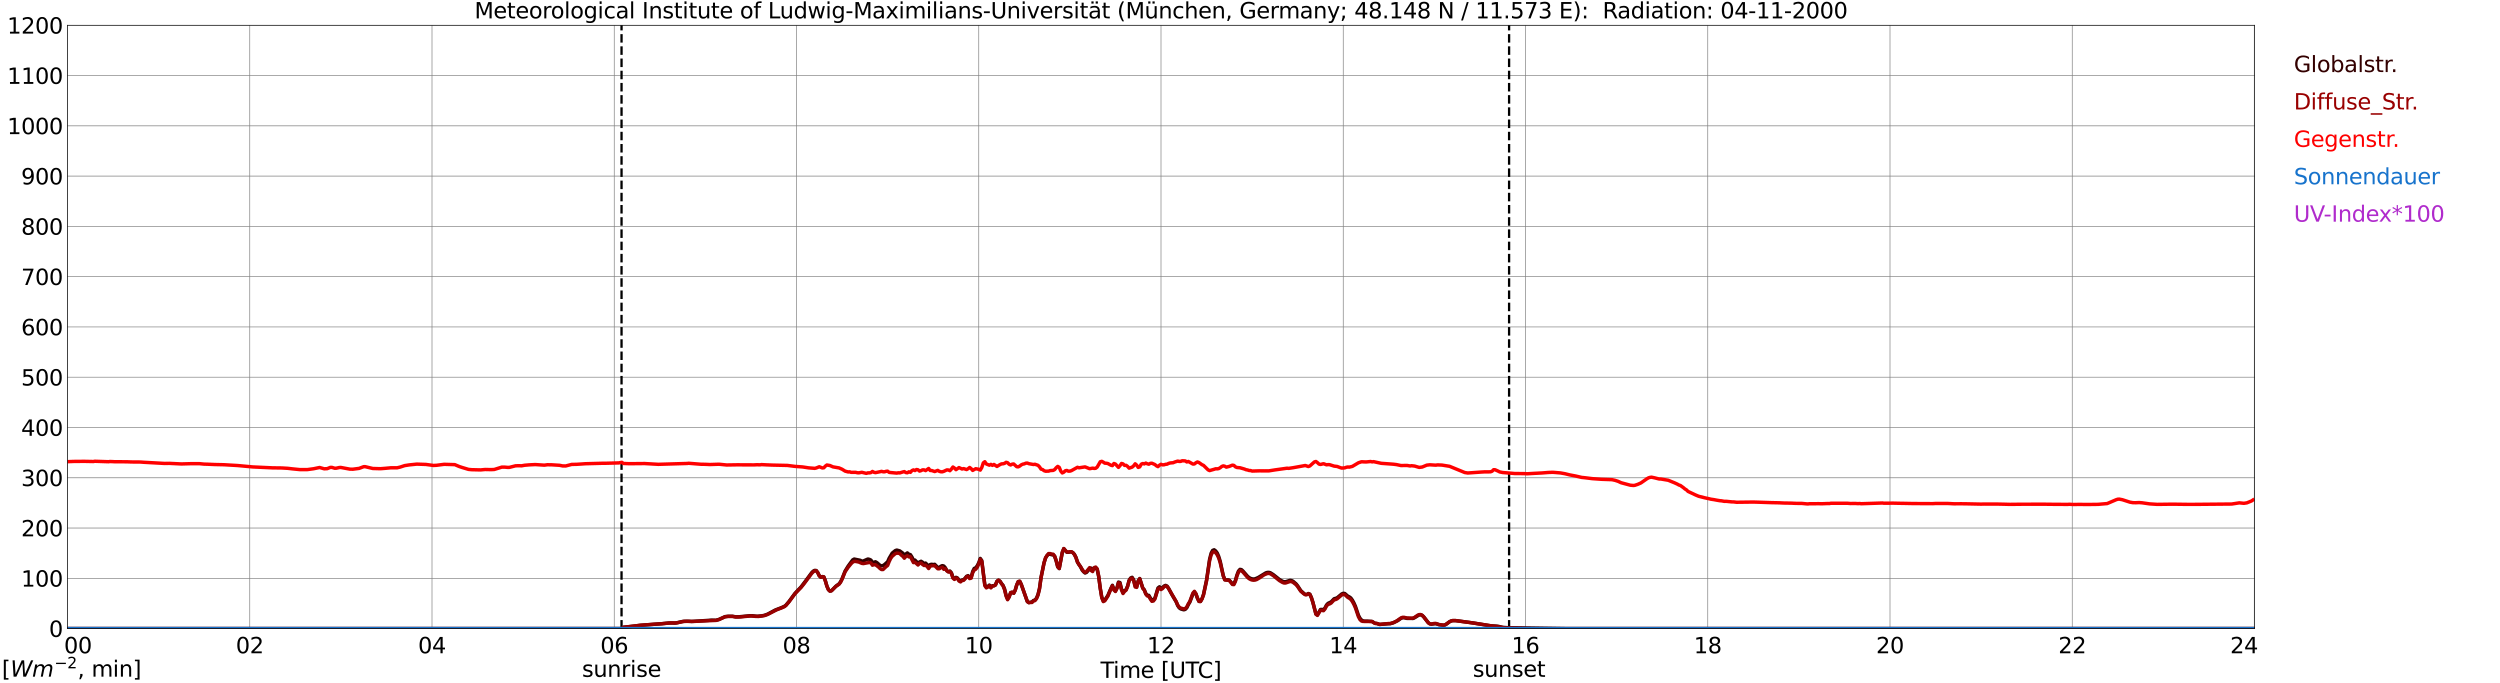 <?xml version="1.0" encoding="utf-8" standalone="no"?>
<!DOCTYPE svg PUBLIC "-//W3C//DTD SVG 1.1//EN"
  "http://www.w3.org/Graphics/SVG/1.1/DTD/svg11.dtd">
<svg xmlns:xlink="http://www.w3.org/1999/xlink" width="1085.4pt" height="296.64pt" viewBox="0 0 1085.4 296.64" xmlns="http://www.w3.org/2000/svg" version="1.1">
 <defs>
  <style type="text/css">*{stroke-linejoin: round; stroke-linecap: butt}</style>
 </defs>
 <g id="figure_1">
  <g id="patch_1">
   <path d="M 0 296.64 
L 1085.4 296.64 
L 1085.4 0 
L 0 0 
z
" style="fill: #ffffff"/>
  </g>
  <g id="axes_1">
   <g id="patch_2">
    <path d="M 29.306 272.909 
L 978.814 272.909 
L 978.814 10.976 
L 29.306 10.976 
z
" style="fill: #ffffff"/>
   </g>
   <g id="patch_3">
    <path d="M 978.814 272.909 
L 978.814 272.909 
L 978.814 10.976 
L 978.814 10.976 
z
" clip-path="url(#pb55f6e4426)" style="fill: #d3d3d3; opacity: 0.25; stroke: #d3d3d3; stroke-linejoin: miter"/>
   </g>
   <g id="matplotlib.axis_1">
    <g id="xtick_1">
     <g id="line2d_1">
      <path d="M 29.306 272.909 
L 29.306 10.976 
" clip-path="url(#pb55f6e4426)" style="fill: none; stroke: #808080; stroke-width: 0.3; stroke-linecap: square"/>
     </g>
     <g id="line2d_2"/>
     <g id="text_1">
      <!--    00 -->
      <g transform="translate(18.733 283.627) scale(0.095 -0.095)">
       <defs>
        <path id="DejaVuSans-20" transform="scale(0.016)"/>
        <path id="DejaVuSans-30" d="M 2034 4250 
Q 1547 4250 1301 3770 
Q 1056 3291 1056 2328 
Q 1056 1369 1301 889 
Q 1547 409 2034 409 
Q 2525 409 2770 889 
Q 3016 1369 3016 2328 
Q 3016 3291 2770 3770 
Q 2525 4250 2034 4250 
z
M 2034 4750 
Q 2819 4750 3233 4129 
Q 3647 3509 3647 2328 
Q 3647 1150 3233 529 
Q 2819 -91 2034 -91 
Q 1250 -91 836 529 
Q 422 1150 422 2328 
Q 422 3509 836 4129 
Q 1250 4750 2034 4750 
z
" transform="scale(0.016)"/>
       </defs>
       <use xlink:href="#DejaVuSans-20"/>
       <use xlink:href="#DejaVuSans-20" transform="translate(31.787 0)"/>
       <use xlink:href="#DejaVuSans-20" transform="translate(63.574 0)"/>
       <use xlink:href="#DejaVuSans-30" transform="translate(95.361 0)"/>
       <use xlink:href="#DejaVuSans-30" transform="translate(158.984 0)"/>
      </g>
     </g>
    </g>
    <g id="xtick_2">
     <g id="line2d_3">
      <path d="M 108.431 272.909 
L 108.431 10.976 
" clip-path="url(#pb55f6e4426)" style="fill: none; stroke: #808080; stroke-width: 0.3; stroke-linecap: square"/>
     </g>
     <g id="line2d_4"/>
     <g id="text_2">
      <!-- 02 -->
      <g transform="translate(102.387 283.627) scale(0.095 -0.095)">
       <defs>
        <path id="DejaVuSans-32" d="M 1228 531 
L 3431 531 
L 3431 0 
L 469 0 
L 469 531 
Q 828 903 1448 1529 
Q 2069 2156 2228 2338 
Q 2531 2678 2651 2914 
Q 2772 3150 2772 3378 
Q 2772 3750 2511 3984 
Q 2250 4219 1831 4219 
Q 1534 4219 1204 4116 
Q 875 4013 500 3803 
L 500 4441 
Q 881 4594 1212 4672 
Q 1544 4750 1819 4750 
Q 2544 4750 2975 4387 
Q 3406 4025 3406 3419 
Q 3406 3131 3298 2873 
Q 3191 2616 2906 2266 
Q 2828 2175 2409 1742 
Q 1991 1309 1228 531 
z
" transform="scale(0.016)"/>
       </defs>
       <use xlink:href="#DejaVuSans-30"/>
       <use xlink:href="#DejaVuSans-32" transform="translate(63.623 0)"/>
      </g>
     </g>
    </g>
    <g id="xtick_3">
     <g id="line2d_5">
      <path d="M 187.557 272.909 
L 187.557 10.976 
" clip-path="url(#pb55f6e4426)" style="fill: none; stroke: #808080; stroke-width: 0.3; stroke-linecap: square"/>
     </g>
     <g id="line2d_6"/>
     <g id="text_3">
      <!-- 04 -->
      <g transform="translate(181.513 283.627) scale(0.095 -0.095)">
       <defs>
        <path id="DejaVuSans-34" d="M 2419 4116 
L 825 1625 
L 2419 1625 
L 2419 4116 
z
M 2253 4666 
L 3047 4666 
L 3047 1625 
L 3713 1625 
L 3713 1100 
L 3047 1100 
L 3047 0 
L 2419 0 
L 2419 1100 
L 313 1100 
L 313 1709 
L 2253 4666 
z
" transform="scale(0.016)"/>
       </defs>
       <use xlink:href="#DejaVuSans-30"/>
       <use xlink:href="#DejaVuSans-34" transform="translate(63.623 0)"/>
      </g>
     </g>
    </g>
    <g id="xtick_4">
     <g id="line2d_7">
      <path d="M 266.683 272.909 
L 266.683 10.976 
" clip-path="url(#pb55f6e4426)" style="fill: none; stroke: #808080; stroke-width: 0.3; stroke-linecap: square"/>
     </g>
     <g id="line2d_8"/>
     <g id="text_4">
      <!-- 06 -->
      <g transform="translate(260.638 283.627) scale(0.095 -0.095)">
       <defs>
        <path id="DejaVuSans-36" d="M 2113 2584 
Q 1688 2584 1439 2293 
Q 1191 2003 1191 1497 
Q 1191 994 1439 701 
Q 1688 409 2113 409 
Q 2538 409 2786 701 
Q 3034 994 3034 1497 
Q 3034 2003 2786 2293 
Q 2538 2584 2113 2584 
z
M 3366 4563 
L 3366 3988 
Q 3128 4100 2886 4159 
Q 2644 4219 2406 4219 
Q 1781 4219 1451 3797 
Q 1122 3375 1075 2522 
Q 1259 2794 1537 2939 
Q 1816 3084 2150 3084 
Q 2853 3084 3261 2657 
Q 3669 2231 3669 1497 
Q 3669 778 3244 343 
Q 2819 -91 2113 -91 
Q 1303 -91 875 529 
Q 447 1150 447 2328 
Q 447 3434 972 4092 
Q 1497 4750 2381 4750 
Q 2619 4750 2861 4703 
Q 3103 4656 3366 4563 
z
" transform="scale(0.016)"/>
       </defs>
       <use xlink:href="#DejaVuSans-30"/>
       <use xlink:href="#DejaVuSans-36" transform="translate(63.623 0)"/>
      </g>
     </g>
    </g>
    <g id="xtick_5">
     <g id="line2d_9">
      <path d="M 345.808 272.909 
L 345.808 10.976 
" clip-path="url(#pb55f6e4426)" style="fill: none; stroke: #808080; stroke-width: 0.3; stroke-linecap: square"/>
     </g>
     <g id="line2d_10"/>
     <g id="text_5">
      <!-- 08 -->
      <g transform="translate(339.764 283.627) scale(0.095 -0.095)">
       <defs>
        <path id="DejaVuSans-38" d="M 2034 2216 
Q 1584 2216 1326 1975 
Q 1069 1734 1069 1313 
Q 1069 891 1326 650 
Q 1584 409 2034 409 
Q 2484 409 2743 651 
Q 3003 894 3003 1313 
Q 3003 1734 2745 1975 
Q 2488 2216 2034 2216 
z
M 1403 2484 
Q 997 2584 770 2862 
Q 544 3141 544 3541 
Q 544 4100 942 4425 
Q 1341 4750 2034 4750 
Q 2731 4750 3128 4425 
Q 3525 4100 3525 3541 
Q 3525 3141 3298 2862 
Q 3072 2584 2669 2484 
Q 3125 2378 3379 2068 
Q 3634 1759 3634 1313 
Q 3634 634 3220 271 
Q 2806 -91 2034 -91 
Q 1263 -91 848 271 
Q 434 634 434 1313 
Q 434 1759 690 2068 
Q 947 2378 1403 2484 
z
M 1172 3481 
Q 1172 3119 1398 2916 
Q 1625 2713 2034 2713 
Q 2441 2713 2670 2916 
Q 2900 3119 2900 3481 
Q 2900 3844 2670 4047 
Q 2441 4250 2034 4250 
Q 1625 4250 1398 4047 
Q 1172 3844 1172 3481 
z
" transform="scale(0.016)"/>
       </defs>
       <use xlink:href="#DejaVuSans-30"/>
       <use xlink:href="#DejaVuSans-38" transform="translate(63.623 0)"/>
      </g>
     </g>
    </g>
    <g id="xtick_6">
     <g id="line2d_11">
      <path d="M 424.934 272.909 
L 424.934 10.976 
" clip-path="url(#pb55f6e4426)" style="fill: none; stroke: #808080; stroke-width: 0.3; stroke-linecap: square"/>
     </g>
     <g id="line2d_12"/>
     <g id="text_6">
      <!-- 10 -->
      <g transform="translate(418.89 283.627) scale(0.095 -0.095)">
       <defs>
        <path id="DejaVuSans-31" d="M 794 531 
L 1825 531 
L 1825 4091 
L 703 3866 
L 703 4441 
L 1819 4666 
L 2450 4666 
L 2450 531 
L 3481 531 
L 3481 0 
L 794 0 
L 794 531 
z
" transform="scale(0.016)"/>
       </defs>
       <use xlink:href="#DejaVuSans-31"/>
       <use xlink:href="#DejaVuSans-30" transform="translate(63.623 0)"/>
      </g>
     </g>
    </g>
    <g id="xtick_7">
     <g id="line2d_13">
      <path d="M 504.06 272.909 
L 504.06 10.976 
" clip-path="url(#pb55f6e4426)" style="fill: none; stroke: #808080; stroke-width: 0.3; stroke-linecap: square"/>
     </g>
     <g id="line2d_14"/>
     <g id="text_7">
      <!-- 12 -->
      <g transform="translate(498.015 283.627) scale(0.095 -0.095)">
       <use xlink:href="#DejaVuSans-31"/>
       <use xlink:href="#DejaVuSans-32" transform="translate(63.623 0)"/>
      </g>
     </g>
    </g>
    <g id="xtick_8">
     <g id="line2d_15">
      <path d="M 583.185 272.909 
L 583.185 10.976 
" clip-path="url(#pb55f6e4426)" style="fill: none; stroke: #808080; stroke-width: 0.3; stroke-linecap: square"/>
     </g>
     <g id="line2d_16"/>
     <g id="text_8">
      <!-- 14 -->
      <g transform="translate(577.141 283.627) scale(0.095 -0.095)">
       <use xlink:href="#DejaVuSans-31"/>
       <use xlink:href="#DejaVuSans-34" transform="translate(63.623 0)"/>
      </g>
     </g>
    </g>
    <g id="xtick_9">
     <g id="line2d_17">
      <path d="M 662.311 272.909 
L 662.311 10.976 
" clip-path="url(#pb55f6e4426)" style="fill: none; stroke: #808080; stroke-width: 0.3; stroke-linecap: square"/>
     </g>
     <g id="line2d_18"/>
     <g id="text_9">
      <!-- 16 -->
      <g transform="translate(656.267 283.627) scale(0.095 -0.095)">
       <use xlink:href="#DejaVuSans-31"/>
       <use xlink:href="#DejaVuSans-36" transform="translate(63.623 0)"/>
      </g>
     </g>
    </g>
    <g id="xtick_10">
     <g id="line2d_19">
      <path d="M 741.437 272.909 
L 741.437 10.976 
" clip-path="url(#pb55f6e4426)" style="fill: none; stroke: #808080; stroke-width: 0.3; stroke-linecap: square"/>
     </g>
     <g id="line2d_20"/>
     <g id="text_10">
      <!-- 18 -->
      <g transform="translate(735.392 283.627) scale(0.095 -0.095)">
       <use xlink:href="#DejaVuSans-31"/>
       <use xlink:href="#DejaVuSans-38" transform="translate(63.623 0)"/>
      </g>
     </g>
    </g>
    <g id="xtick_11">
     <g id="line2d_21">
      <path d="M 820.562 272.909 
L 820.562 10.976 
" clip-path="url(#pb55f6e4426)" style="fill: none; stroke: #808080; stroke-width: 0.3; stroke-linecap: square"/>
     </g>
     <g id="line2d_22"/>
     <g id="text_11">
      <!-- 20 -->
      <g transform="translate(814.518 283.627) scale(0.095 -0.095)">
       <use xlink:href="#DejaVuSans-32"/>
       <use xlink:href="#DejaVuSans-30" transform="translate(63.623 0)"/>
      </g>
     </g>
    </g>
    <g id="xtick_12">
     <g id="line2d_23">
      <path d="M 899.688 272.909 
L 899.688 10.976 
" clip-path="url(#pb55f6e4426)" style="fill: none; stroke: #808080; stroke-width: 0.3; stroke-linecap: square"/>
     </g>
     <g id="line2d_24"/>
     <g id="text_12">
      <!-- 22 -->
      <g transform="translate(893.644 283.627) scale(0.095 -0.095)">
       <use xlink:href="#DejaVuSans-32"/>
       <use xlink:href="#DejaVuSans-32" transform="translate(63.623 0)"/>
      </g>
     </g>
    </g>
    <g id="xtick_13">
     <g id="line2d_25">
      <path d="M 978.814 272.909 
L 978.814 10.976 
" clip-path="url(#pb55f6e4426)" style="fill: none; stroke: #808080; stroke-width: 0.3; stroke-linecap: square"/>
     </g>
     <g id="line2d_26"/>
     <g id="text_13">
      <!-- 24    -->
      <g transform="translate(968.241 283.627) scale(0.095 -0.095)">
       <use xlink:href="#DejaVuSans-32"/>
       <use xlink:href="#DejaVuSans-34" transform="translate(63.623 0)"/>
       <use xlink:href="#DejaVuSans-20" transform="translate(127.246 0)"/>
       <use xlink:href="#DejaVuSans-20" transform="translate(159.033 0)"/>
       <use xlink:href="#DejaVuSans-20" transform="translate(190.82 0)"/>
      </g>
     </g>
    </g>
    <g id="text_14">
     <!-- Time [UTC] -->
     <g transform="translate(477.806 294.322) scale(0.095 -0.095)">
      <defs>
       <path id="DejaVuSans-54" d="M -19 4666 
L 3928 4666 
L 3928 4134 
L 2272 4134 
L 2272 0 
L 1638 0 
L 1638 4134 
L -19 4134 
L -19 4666 
z
" transform="scale(0.016)"/>
       <path id="DejaVuSans-69" d="M 603 3500 
L 1178 3500 
L 1178 0 
L 603 0 
L 603 3500 
z
M 603 4863 
L 1178 4863 
L 1178 4134 
L 603 4134 
L 603 4863 
z
" transform="scale(0.016)"/>
       <path id="DejaVuSans-6d" d="M 3328 2828 
Q 3544 3216 3844 3400 
Q 4144 3584 4550 3584 
Q 5097 3584 5394 3201 
Q 5691 2819 5691 2113 
L 5691 0 
L 5113 0 
L 5113 2094 
Q 5113 2597 4934 2840 
Q 4756 3084 4391 3084 
Q 3944 3084 3684 2787 
Q 3425 2491 3425 1978 
L 3425 0 
L 2847 0 
L 2847 2094 
Q 2847 2600 2669 2842 
Q 2491 3084 2119 3084 
Q 1678 3084 1418 2786 
Q 1159 2488 1159 1978 
L 1159 0 
L 581 0 
L 581 3500 
L 1159 3500 
L 1159 2956 
Q 1356 3278 1631 3431 
Q 1906 3584 2284 3584 
Q 2666 3584 2933 3390 
Q 3200 3197 3328 2828 
z
" transform="scale(0.016)"/>
       <path id="DejaVuSans-65" d="M 3597 1894 
L 3597 1613 
L 953 1613 
Q 991 1019 1311 708 
Q 1631 397 2203 397 
Q 2534 397 2845 478 
Q 3156 559 3463 722 
L 3463 178 
Q 3153 47 2828 -22 
Q 2503 -91 2169 -91 
Q 1331 -91 842 396 
Q 353 884 353 1716 
Q 353 2575 817 3079 
Q 1281 3584 2069 3584 
Q 2775 3584 3186 3129 
Q 3597 2675 3597 1894 
z
M 3022 2063 
Q 3016 2534 2758 2815 
Q 2500 3097 2075 3097 
Q 1594 3097 1305 2825 
Q 1016 2553 972 2059 
L 3022 2063 
z
" transform="scale(0.016)"/>
       <path id="DejaVuSans-5b" d="M 550 4863 
L 1875 4863 
L 1875 4416 
L 1125 4416 
L 1125 -397 
L 1875 -397 
L 1875 -844 
L 550 -844 
L 550 4863 
z
" transform="scale(0.016)"/>
       <path id="DejaVuSans-55" d="M 556 4666 
L 1191 4666 
L 1191 1831 
Q 1191 1081 1462 751 
Q 1734 422 2344 422 
Q 2950 422 3222 751 
Q 3494 1081 3494 1831 
L 3494 4666 
L 4128 4666 
L 4128 1753 
Q 4128 841 3676 375 
Q 3225 -91 2344 -91 
Q 1459 -91 1007 375 
Q 556 841 556 1753 
L 556 4666 
z
" transform="scale(0.016)"/>
       <path id="DejaVuSans-43" d="M 4122 4306 
L 4122 3641 
Q 3803 3938 3442 4084 
Q 3081 4231 2675 4231 
Q 1875 4231 1450 3742 
Q 1025 3253 1025 2328 
Q 1025 1406 1450 917 
Q 1875 428 2675 428 
Q 3081 428 3442 575 
Q 3803 722 4122 1019 
L 4122 359 
Q 3791 134 3420 21 
Q 3050 -91 2638 -91 
Q 1578 -91 968 557 
Q 359 1206 359 2328 
Q 359 3453 968 4101 
Q 1578 4750 2638 4750 
Q 3056 4750 3426 4639 
Q 3797 4528 4122 4306 
z
" transform="scale(0.016)"/>
       <path id="DejaVuSans-5d" d="M 1947 4863 
L 1947 -844 
L 622 -844 
L 622 -397 
L 1369 -397 
L 1369 4416 
L 622 4416 
L 622 4863 
L 1947 4863 
z
" transform="scale(0.016)"/>
      </defs>
      <use xlink:href="#DejaVuSans-54"/>
      <use xlink:href="#DejaVuSans-69" transform="translate(57.959 0)"/>
      <use xlink:href="#DejaVuSans-6d" transform="translate(85.742 0)"/>
      <use xlink:href="#DejaVuSans-65" transform="translate(183.154 0)"/>
      <use xlink:href="#DejaVuSans-20" transform="translate(244.678 0)"/>
      <use xlink:href="#DejaVuSans-5b" transform="translate(276.465 0)"/>
      <use xlink:href="#DejaVuSans-55" transform="translate(315.479 0)"/>
      <use xlink:href="#DejaVuSans-54" transform="translate(388.672 0)"/>
      <use xlink:href="#DejaVuSans-43" transform="translate(443.881 0)"/>
      <use xlink:href="#DejaVuSans-5d" transform="translate(513.705 0)"/>
     </g>
    </g>
   </g>
   <g id="matplotlib.axis_2">
    <g id="ytick_1">
     <g id="line2d_27">
      <path d="M 29.306 272.909 
L 978.814 272.909 
" clip-path="url(#pb55f6e4426)" style="fill: none; stroke: #808080; stroke-width: 0.3; stroke-linecap: square"/>
     </g>
     <g id="line2d_28"/>
     <g id="text_15">
      <!-- 0 -->
      <g transform="translate(21.261 276.518) scale(0.095 -0.095)">
       <use xlink:href="#DejaVuSans-30"/>
      </g>
     </g>
    </g>
    <g id="ytick_2">
     <g id="line2d_29">
      <path d="M 29.306 251.081 
L 978.814 251.081 
" clip-path="url(#pb55f6e4426)" style="fill: none; stroke: #808080; stroke-width: 0.3; stroke-linecap: square"/>
     </g>
     <g id="line2d_30"/>
     <g id="text_16">
      <!-- 100 -->
      <g transform="translate(9.173 254.69) scale(0.095 -0.095)">
       <use xlink:href="#DejaVuSans-31"/>
       <use xlink:href="#DejaVuSans-30" transform="translate(63.623 0)"/>
       <use xlink:href="#DejaVuSans-30" transform="translate(127.246 0)"/>
      </g>
     </g>
    </g>
    <g id="ytick_3">
     <g id="line2d_31">
      <path d="M 29.306 229.253 
L 978.814 229.253 
" clip-path="url(#pb55f6e4426)" style="fill: none; stroke: #808080; stroke-width: 0.3; stroke-linecap: square"/>
     </g>
     <g id="line2d_32"/>
     <g id="text_17">
      <!-- 200 -->
      <g transform="translate(9.173 232.863) scale(0.095 -0.095)">
       <use xlink:href="#DejaVuSans-32"/>
       <use xlink:href="#DejaVuSans-30" transform="translate(63.623 0)"/>
       <use xlink:href="#DejaVuSans-30" transform="translate(127.246 0)"/>
      </g>
     </g>
    </g>
    <g id="ytick_4">
     <g id="line2d_33">
      <path d="M 29.306 207.426 
L 978.814 207.426 
" clip-path="url(#pb55f6e4426)" style="fill: none; stroke: #808080; stroke-width: 0.3; stroke-linecap: square"/>
     </g>
     <g id="line2d_34"/>
     <g id="text_18">
      <!-- 300 -->
      <g transform="translate(9.173 211.035) scale(0.095 -0.095)">
       <defs>
        <path id="DejaVuSans-33" d="M 2597 2516 
Q 3050 2419 3304 2112 
Q 3559 1806 3559 1356 
Q 3559 666 3084 287 
Q 2609 -91 1734 -91 
Q 1441 -91 1130 -33 
Q 819 25 488 141 
L 488 750 
Q 750 597 1062 519 
Q 1375 441 1716 441 
Q 2309 441 2620 675 
Q 2931 909 2931 1356 
Q 2931 1769 2642 2001 
Q 2353 2234 1838 2234 
L 1294 2234 
L 1294 2753 
L 1863 2753 
Q 2328 2753 2575 2939 
Q 2822 3125 2822 3475 
Q 2822 3834 2567 4026 
Q 2313 4219 1838 4219 
Q 1578 4219 1281 4162 
Q 984 4106 628 3988 
L 628 4550 
Q 988 4650 1302 4700 
Q 1616 4750 1894 4750 
Q 2613 4750 3031 4423 
Q 3450 4097 3450 3541 
Q 3450 3153 3228 2886 
Q 3006 2619 2597 2516 
z
" transform="scale(0.016)"/>
       </defs>
       <use xlink:href="#DejaVuSans-33"/>
       <use xlink:href="#DejaVuSans-30" transform="translate(63.623 0)"/>
       <use xlink:href="#DejaVuSans-30" transform="translate(127.246 0)"/>
      </g>
     </g>
    </g>
    <g id="ytick_5">
     <g id="line2d_35">
      <path d="M 29.306 185.598 
L 978.814 185.598 
" clip-path="url(#pb55f6e4426)" style="fill: none; stroke: #808080; stroke-width: 0.3; stroke-linecap: square"/>
     </g>
     <g id="line2d_36"/>
     <g id="text_19">
      <!-- 400 -->
      <g transform="translate(9.173 189.207) scale(0.095 -0.095)">
       <use xlink:href="#DejaVuSans-34"/>
       <use xlink:href="#DejaVuSans-30" transform="translate(63.623 0)"/>
       <use xlink:href="#DejaVuSans-30" transform="translate(127.246 0)"/>
      </g>
     </g>
    </g>
    <g id="ytick_6">
     <g id="line2d_37">
      <path d="M 29.306 163.77 
L 978.814 163.77 
" clip-path="url(#pb55f6e4426)" style="fill: none; stroke: #808080; stroke-width: 0.3; stroke-linecap: square"/>
     </g>
     <g id="line2d_38"/>
     <g id="text_20">
      <!-- 500 -->
      <g transform="translate(9.173 167.379) scale(0.095 -0.095)">
       <defs>
        <path id="DejaVuSans-35" d="M 691 4666 
L 3169 4666 
L 3169 4134 
L 1269 4134 
L 1269 2991 
Q 1406 3038 1543 3061 
Q 1681 3084 1819 3084 
Q 2600 3084 3056 2656 
Q 3513 2228 3513 1497 
Q 3513 744 3044 326 
Q 2575 -91 1722 -91 
Q 1428 -91 1123 -41 
Q 819 9 494 109 
L 494 744 
Q 775 591 1075 516 
Q 1375 441 1709 441 
Q 2250 441 2565 725 
Q 2881 1009 2881 1497 
Q 2881 1984 2565 2268 
Q 2250 2553 1709 2553 
Q 1456 2553 1204 2497 
Q 953 2441 691 2322 
L 691 4666 
z
" transform="scale(0.016)"/>
       </defs>
       <use xlink:href="#DejaVuSans-35"/>
       <use xlink:href="#DejaVuSans-30" transform="translate(63.623 0)"/>
       <use xlink:href="#DejaVuSans-30" transform="translate(127.246 0)"/>
      </g>
     </g>
    </g>
    <g id="ytick_7">
     <g id="line2d_39">
      <path d="M 29.306 141.942 
L 978.814 141.942 
" clip-path="url(#pb55f6e4426)" style="fill: none; stroke: #808080; stroke-width: 0.3; stroke-linecap: square"/>
     </g>
     <g id="line2d_40"/>
     <g id="text_21">
      <!-- 600 -->
      <g transform="translate(9.173 145.551) scale(0.095 -0.095)">
       <use xlink:href="#DejaVuSans-36"/>
       <use xlink:href="#DejaVuSans-30" transform="translate(63.623 0)"/>
       <use xlink:href="#DejaVuSans-30" transform="translate(127.246 0)"/>
      </g>
     </g>
    </g>
    <g id="ytick_8">
     <g id="line2d_41">
      <path d="M 29.306 120.114 
L 978.814 120.114 
" clip-path="url(#pb55f6e4426)" style="fill: none; stroke: #808080; stroke-width: 0.3; stroke-linecap: square"/>
     </g>
     <g id="line2d_42"/>
     <g id="text_22">
      <!-- 700 -->
      <g transform="translate(9.173 123.724) scale(0.095 -0.095)">
       <defs>
        <path id="DejaVuSans-37" d="M 525 4666 
L 3525 4666 
L 3525 4397 
L 1831 0 
L 1172 0 
L 2766 4134 
L 525 4134 
L 525 4666 
z
" transform="scale(0.016)"/>
       </defs>
       <use xlink:href="#DejaVuSans-37"/>
       <use xlink:href="#DejaVuSans-30" transform="translate(63.623 0)"/>
       <use xlink:href="#DejaVuSans-30" transform="translate(127.246 0)"/>
      </g>
     </g>
    </g>
    <g id="ytick_9">
     <g id="line2d_43">
      <path d="M 29.306 98.287 
L 978.814 98.287 
" clip-path="url(#pb55f6e4426)" style="fill: none; stroke: #808080; stroke-width: 0.3; stroke-linecap: square"/>
     </g>
     <g id="line2d_44"/>
     <g id="text_23">
      <!-- 800 -->
      <g transform="translate(9.173 101.896) scale(0.095 -0.095)">
       <use xlink:href="#DejaVuSans-38"/>
       <use xlink:href="#DejaVuSans-30" transform="translate(63.623 0)"/>
       <use xlink:href="#DejaVuSans-30" transform="translate(127.246 0)"/>
      </g>
     </g>
    </g>
    <g id="ytick_10">
     <g id="line2d_45">
      <path d="M 29.306 76.459 
L 978.814 76.459 
" clip-path="url(#pb55f6e4426)" style="fill: none; stroke: #808080; stroke-width: 0.3; stroke-linecap: square"/>
     </g>
     <g id="line2d_46"/>
     <g id="text_24">
      <!-- 900 -->
      <g transform="translate(9.173 80.068) scale(0.095 -0.095)">
       <defs>
        <path id="DejaVuSans-39" d="M 703 97 
L 703 672 
Q 941 559 1184 500 
Q 1428 441 1663 441 
Q 2288 441 2617 861 
Q 2947 1281 2994 2138 
Q 2813 1869 2534 1725 
Q 2256 1581 1919 1581 
Q 1219 1581 811 2004 
Q 403 2428 403 3163 
Q 403 3881 828 4315 
Q 1253 4750 1959 4750 
Q 2769 4750 3195 4129 
Q 3622 3509 3622 2328 
Q 3622 1225 3098 567 
Q 2575 -91 1691 -91 
Q 1453 -91 1209 -44 
Q 966 3 703 97 
z
M 1959 2075 
Q 2384 2075 2632 2365 
Q 2881 2656 2881 3163 
Q 2881 3666 2632 3958 
Q 2384 4250 1959 4250 
Q 1534 4250 1286 3958 
Q 1038 3666 1038 3163 
Q 1038 2656 1286 2365 
Q 1534 2075 1959 2075 
z
" transform="scale(0.016)"/>
       </defs>
       <use xlink:href="#DejaVuSans-39"/>
       <use xlink:href="#DejaVuSans-30" transform="translate(63.623 0)"/>
       <use xlink:href="#DejaVuSans-30" transform="translate(127.246 0)"/>
      </g>
     </g>
    </g>
    <g id="ytick_11">
     <g id="line2d_47">
      <path d="M 29.306 54.631 
L 978.814 54.631 
" clip-path="url(#pb55f6e4426)" style="fill: none; stroke: #808080; stroke-width: 0.3; stroke-linecap: square"/>
     </g>
     <g id="line2d_48"/>
     <g id="text_25">
      <!-- 1000 -->
      <g transform="translate(3.128 58.24) scale(0.095 -0.095)">
       <use xlink:href="#DejaVuSans-31"/>
       <use xlink:href="#DejaVuSans-30" transform="translate(63.623 0)"/>
       <use xlink:href="#DejaVuSans-30" transform="translate(127.246 0)"/>
       <use xlink:href="#DejaVuSans-30" transform="translate(190.869 0)"/>
      </g>
     </g>
    </g>
    <g id="ytick_12">
     <g id="line2d_49">
      <path d="M 29.306 32.803 
L 978.814 32.803 
" clip-path="url(#pb55f6e4426)" style="fill: none; stroke: #808080; stroke-width: 0.3; stroke-linecap: square"/>
     </g>
     <g id="line2d_50"/>
     <g id="text_26">
      <!-- 1100 -->
      <g transform="translate(3.128 36.413) scale(0.095 -0.095)">
       <use xlink:href="#DejaVuSans-31"/>
       <use xlink:href="#DejaVuSans-31" transform="translate(63.623 0)"/>
       <use xlink:href="#DejaVuSans-30" transform="translate(127.246 0)"/>
       <use xlink:href="#DejaVuSans-30" transform="translate(190.869 0)"/>
      </g>
     </g>
    </g>
    <g id="ytick_13">
     <g id="line2d_51">
      <path d="M 29.306 10.976 
L 978.814 10.976 
" clip-path="url(#pb55f6e4426)" style="fill: none; stroke: #808080; stroke-width: 0.3; stroke-linecap: square"/>
     </g>
     <g id="line2d_52"/>
     <g id="text_27">
      <!-- 1200 -->
      <g transform="translate(3.128 14.585) scale(0.095 -0.095)">
       <use xlink:href="#DejaVuSans-31"/>
       <use xlink:href="#DejaVuSans-32" transform="translate(63.623 0)"/>
       <use xlink:href="#DejaVuSans-30" transform="translate(127.246 0)"/>
       <use xlink:href="#DejaVuSans-30" transform="translate(190.869 0)"/>
      </g>
     </g>
    </g>
   </g>
   <g id="line2d_53">
    <path d="M 269.848 272.909 
L 269.848 10.976 
" clip-path="url(#pb55f6e4426)" style="fill: none; stroke-dasharray: 3.7,1.6; stroke-dashoffset: 0; stroke: #000000"/>
   </g>
   <g id="line2d_54">
    <path d="M 655.19 272.909 
L 655.19 10.976 
" clip-path="url(#pb55f6e4426)" style="fill: none; stroke-dasharray: 3.7,1.6; stroke-dashoffset: 0; stroke: #000000"/>
   </g>
   <g id="line2d_55">
    <path d="M 29.306 272.909 
L 269.98 272.909 
L 270.639 272.35 
L 275.255 271.828 
L 277.892 271.505 
L 284.486 271.001 
L 287.124 270.798 
L 290.42 270.477 
L 291.739 270.471 
L 293.058 270.53 
L 294.377 270.276 
L 296.355 269.809 
L 298.333 269.711 
L 300.311 269.818 
L 307.564 269.338 
L 308.883 269.218 
L 310.861 269.296 
L 312.18 268.912 
L 314.818 267.705 
L 316.136 267.559 
L 318.114 267.563 
L 319.433 267.797 
L 320.752 267.797 
L 323.39 267.533 
L 325.368 267.354 
L 326.686 267.347 
L 328.665 267.557 
L 330.643 267.391 
L 331.961 267.124 
L 333.28 266.636 
L 336.577 264.85 
L 339.215 263.833 
L 340.533 263.241 
L 341.193 262.748 
L 342.512 261.198 
L 345.149 257.623 
L 346.468 256.208 
L 347.787 254.809 
L 349.765 252.205 
L 352.402 248.628 
L 353.062 247.977 
L 353.721 247.624 
L 354.38 247.706 
L 355.04 248.595 
L 355.699 249.974 
L 356.359 250.596 
L 357.018 250.3 
L 357.677 250.465 
L 358.337 252.148 
L 358.996 254.401 
L 359.655 255.957 
L 360.315 256.601 
L 360.974 256.486 
L 362.293 255.134 
L 362.952 254.46 
L 364.271 253.486 
L 364.93 252.587 
L 365.59 251.262 
L 366.909 247.918 
L 368.227 245.77 
L 370.206 243.068 
L 370.865 242.721 
L 373.502 243.254 
L 374.162 243.625 
L 374.821 243.559 
L 376.799 242.699 
L 377.459 242.85 
L 378.118 243.158 
L 378.777 244.096 
L 379.437 244.111 
L 380.096 243.9 
L 380.756 244.286 
L 382.074 245.443 
L 382.734 245.683 
L 383.393 245.535 
L 384.053 245.074 
L 385.371 243.884 
L 386.031 242.37 
L 387.349 240.143 
L 388.668 239.065 
L 389.328 238.816 
L 390.646 239.172 
L 391.965 240.154 
L 392.624 240.992 
L 393.943 240.054 
L 394.603 240.636 
L 395.262 240.807 
L 395.921 241.822 
L 396.581 243.184 
L 397.24 243.16 
L 398.559 244.539 
L 399.218 244.002 
L 399.878 243.681 
L 400.537 244.077 
L 401.196 244.677 
L 401.856 244.465 
L 402.515 245.109 
L 403.175 245.989 
L 403.834 245.116 
L 404.493 244.985 
L 405.153 245.118 
L 405.812 245.002 
L 407.131 246.323 
L 407.79 246.36 
L 408.45 245.866 
L 409.109 245.572 
L 409.768 245.738 
L 410.428 246.484 
L 411.087 247.741 
L 411.746 248.213 
L 412.406 247.92 
L 413.065 248.66 
L 413.725 250.668 
L 414.384 251.264 
L 415.043 250.655 
L 415.703 250.926 
L 416.362 251.897 
L 417.022 252.253 
L 417.681 251.812 
L 418.34 251.686 
L 419 251.033 
L 419.659 250.184 
L 420.318 249.931 
L 420.978 250.882 
L 421.637 250.62 
L 422.297 248.121 
L 422.956 246.792 
L 423.615 246.51 
L 424.275 245.622 
L 424.934 244.33 
L 425.593 242.45 
L 426.253 243.371 
L 427.572 253.864 
L 428.231 254.897 
L 428.89 254.632 
L 429.55 254.015 
L 430.209 254.927 
L 430.869 254.312 
L 431.528 254.288 
L 432.187 253.888 
L 432.847 252.323 
L 433.506 251.902 
L 434.165 252.316 
L 434.825 253.34 
L 435.484 254.154 
L 436.144 255.695 
L 436.803 258.411 
L 437.462 260.083 
L 438.122 259.184 
L 438.781 257.37 
L 439.44 257.158 
L 440.1 257.557 
L 440.759 256.248 
L 441.419 253.973 
L 442.078 252.522 
L 442.737 252.406 
L 443.397 253.746 
L 446.034 261.163 
L 446.694 261.628 
L 448.012 261.395 
L 448.672 260.709 
L 449.331 260.506 
L 449.991 259.712 
L 450.65 258.114 
L 451.309 255.438 
L 451.969 250.717 
L 453.287 244.347 
L 453.947 242.243 
L 454.606 241.221 
L 455.266 240.571 
L 455.925 240.632 
L 456.584 240.842 
L 457.244 240.85 
L 457.903 241.599 
L 458.563 243.544 
L 459.222 246.106 
L 459.881 246.862 
L 461.2 239.875 
L 461.859 238.196 
L 463.178 239.755 
L 463.838 239.779 
L 465.156 239.567 
L 465.816 239.931 
L 466.475 240.674 
L 467.134 241.979 
L 467.794 244.022 
L 468.453 245.159 
L 469.113 246.026 
L 469.772 247.427 
L 470.431 248.235 
L 471.091 248.778 
L 471.75 248.505 
L 473.069 246.962 
L 473.728 246.667 
L 474.388 246.999 
L 475.047 246.908 
L 475.706 246.619 
L 476.366 247.311 
L 477.025 250.459 
L 477.685 255.425 
L 478.344 259.273 
L 479.003 260.853 
L 479.663 260.513 
L 480.981 258.533 
L 482.3 255.479 
L 482.96 254.113 
L 483.619 255.859 
L 484.278 256.534 
L 484.938 255.241 
L 485.597 252.714 
L 486.256 252.93 
L 486.916 255.704 
L 487.575 257.258 
L 488.235 256.466 
L 488.894 256.008 
L 489.553 254.48 
L 490.213 251.972 
L 490.872 250.924 
L 491.532 250.651 
L 492.191 251.71 
L 492.85 254.331 
L 493.51 254.646 
L 494.169 252.159 
L 494.828 251.168 
L 496.147 255.307 
L 496.807 256.038 
L 497.466 257.68 
L 498.125 258.437 
L 498.785 258.487 
L 499.444 259.629 
L 500.103 260.537 
L 500.763 260.469 
L 501.422 259.664 
L 502.741 255.279 
L 503.4 254.768 
L 504.06 255.46 
L 504.719 255.13 
L 505.379 254.447 
L 506.038 254.152 
L 506.697 254.451 
L 507.357 255.416 
L 508.675 257.924 
L 510.654 261.323 
L 511.313 262.931 
L 511.972 263.92 
L 512.632 264.379 
L 513.95 264.76 
L 514.61 264.562 
L 515.269 263.859 
L 515.929 262.484 
L 516.588 261.412 
L 517.907 257.928 
L 518.566 257.033 
L 519.226 257.904 
L 519.885 259.768 
L 520.544 261.126 
L 521.204 261.126 
L 521.863 259.932 
L 522.522 258.046 
L 523.841 251.795 
L 525.16 242.786 
L 525.819 240.193 
L 526.479 238.956 
L 527.138 238.694 
L 527.797 239.185 
L 528.457 240.062 
L 529.116 241.566 
L 529.776 243.732 
L 531.094 249.867 
L 531.754 251.683 
L 532.413 251.777 
L 533.073 251.74 
L 533.732 251.915 
L 535.051 253.456 
L 535.71 253.419 
L 536.369 251.976 
L 537.029 249.649 
L 537.688 247.947 
L 538.348 247.194 
L 539.007 247.314 
L 539.666 247.936 
L 541.644 250.21 
L 542.304 250.758 
L 542.963 251.12 
L 543.623 251.323 
L 544.282 251.387 
L 544.941 251.302 
L 546.26 250.732 
L 549.557 248.724 
L 550.216 248.527 
L 550.876 248.492 
L 551.535 248.66 
L 552.854 249.492 
L 555.491 251.592 
L 556.81 252.356 
L 557.47 252.561 
L 558.129 252.57 
L 560.107 251.95 
L 560.766 252.068 
L 561.426 252.384 
L 562.745 253.524 
L 563.404 254.36 
L 564.723 256.381 
L 566.042 257.586 
L 566.701 258.105 
L 567.36 258.094 
L 568.02 257.684 
L 568.679 257.946 
L 569.338 259.402 
L 569.998 261.499 
L 571.317 266.487 
L 571.976 266.919 
L 573.295 264.619 
L 573.954 264.584 
L 574.613 264.723 
L 575.273 263.929 
L 575.932 262.641 
L 576.592 261.947 
L 577.91 261.323 
L 579.229 259.939 
L 579.889 259.786 
L 580.548 259.517 
L 582.526 257.865 
L 583.185 257.59 
L 583.845 257.662 
L 585.164 258.817 
L 585.823 259.135 
L 586.482 259.622 
L 587.142 260.537 
L 587.801 261.737 
L 588.46 263.204 
L 589.779 267.12 
L 590.439 268.393 
L 591.098 269.172 
L 591.757 269.552 
L 592.417 269.665 
L 593.736 269.676 
L 595.714 269.809 
L 597.032 270.658 
L 597.692 270.676 
L 599.011 271.119 
L 602.307 270.829 
L 603.626 270.781 
L 604.945 270.386 
L 606.923 269.41 
L 608.242 268.462 
L 608.901 268.218 
L 609.561 268.19 
L 610.879 268.493 
L 613.517 268.504 
L 614.176 268.185 
L 616.154 266.952 
L 616.814 266.897 
L 617.473 267.183 
L 618.133 267.829 
L 620.111 270.368 
L 620.77 270.837 
L 621.429 270.975 
L 623.408 270.754 
L 624.726 271.226 
L 626.705 271.451 
L 627.364 271.296 
L 628.023 270.909 
L 629.342 269.929 
L 630.001 269.622 
L 630.661 269.451 
L 631.98 269.438 
L 639.892 270.516 
L 647.145 271.697 
L 649.123 271.806 
L 650.442 271.911 
L 652.42 272.372 
L 654.399 272.505 
L 680.114 272.909 
L 978.154 272.909 
L 978.154 272.909 
" clip-path="url(#pb55f6e4426)" style="fill: none; stroke: #330000; stroke-width: 1.5; stroke-linecap: square"/>
   </g>
   <g id="line2d_56">
    <path d="M 29.306 272.909 
L 269.98 272.909 
L 270.639 272.328 
L 274.595 271.896 
L 277.892 271.473 
L 283.827 271.029 
L 287.124 270.824 
L 291.08 270.451 
L 293.717 270.449 
L 297.014 269.753 
L 298.992 269.761 
L 300.971 269.796 
L 310.202 269.381 
L 310.861 269.36 
L 312.18 268.98 
L 314.818 267.779 
L 316.136 267.633 
L 318.114 267.655 
L 319.433 267.888 
L 321.411 267.851 
L 326.027 267.413 
L 328.005 267.611 
L 329.324 267.644 
L 331.961 267.249 
L 333.28 266.762 
L 337.236 264.734 
L 339.215 263.981 
L 340.533 263.396 
L 341.193 262.896 
L 342.512 261.353 
L 345.149 257.78 
L 346.468 256.396 
L 347.787 255.058 
L 349.105 253.421 
L 352.402 248.966 
L 353.062 248.276 
L 353.721 247.848 
L 354.38 247.809 
L 355.04 248.612 
L 355.699 250.001 
L 356.359 250.64 
L 357.018 250.348 
L 357.677 250.518 
L 358.337 252.205 
L 358.996 254.488 
L 359.655 256.034 
L 360.315 256.647 
L 360.974 256.51 
L 362.293 255.206 
L 362.952 254.554 
L 364.271 253.674 
L 364.93 252.808 
L 365.59 251.504 
L 366.909 248.254 
L 368.227 246.307 
L 369.546 244.699 
L 370.206 244.059 
L 370.865 243.747 
L 371.524 243.758 
L 372.843 244.02 
L 374.162 244.592 
L 374.821 244.692 
L 377.459 244.197 
L 378.118 244.404 
L 378.777 245.393 
L 379.437 245.174 
L 380.096 245.177 
L 381.415 246.185 
L 382.074 246.838 
L 382.734 247.283 
L 383.393 247.263 
L 384.712 246.008 
L 385.371 245.515 
L 386.031 243.832 
L 386.69 242.455 
L 387.349 241.531 
L 388.668 240.399 
L 389.328 240.165 
L 389.987 240.18 
L 390.646 240.337 
L 391.306 241.01 
L 391.965 241.52 
L 392.624 242.354 
L 393.284 241.597 
L 393.943 241.25 
L 394.603 241.782 
L 395.262 241.693 
L 396.581 244.258 
L 397.24 244.105 
L 398.559 245.303 
L 399.218 244.587 
L 399.878 244.417 
L 400.537 245.07 
L 401.196 245.519 
L 401.856 245.375 
L 402.515 245.978 
L 403.175 246.836 
L 403.834 245.864 
L 404.493 245.609 
L 405.812 245.613 
L 407.131 246.925 
L 407.79 246.964 
L 408.45 246.499 
L 409.109 246.281 
L 409.768 247.176 
L 410.428 246.875 
L 411.087 247.851 
L 411.746 248.313 
L 412.406 248.178 
L 413.065 248.981 
L 413.725 251.009 
L 414.384 251.553 
L 415.043 250.924 
L 415.703 251.219 
L 416.362 252.282 
L 417.022 252.635 
L 417.681 252.048 
L 418.34 251.969 
L 419 251.28 
L 419.659 250.407 
L 420.318 250.173 
L 420.978 251.192 
L 421.637 251.011 
L 422.297 248.713 
L 422.956 247.486 
L 423.615 247.163 
L 424.275 246.312 
L 424.934 244.823 
L 425.593 242.826 
L 426.253 243.749 
L 427.572 254.298 
L 428.231 255.228 
L 428.89 254.881 
L 429.55 254.296 
L 430.209 255.23 
L 430.869 254.438 
L 431.528 254.355 
L 432.187 254.021 
L 432.847 252.413 
L 433.506 251.886 
L 434.165 252.386 
L 434.825 253.467 
L 435.484 254.327 
L 436.144 256.042 
L 436.803 258.828 
L 437.462 260.371 
L 438.122 259.199 
L 438.781 257.254 
L 439.44 257.097 
L 440.1 257.56 
L 440.759 256.274 
L 441.419 253.997 
L 442.078 252.48 
L 442.737 252.325 
L 443.397 253.724 
L 446.034 261.227 
L 446.694 261.654 
L 447.353 261.541 
L 448.012 261.574 
L 448.672 260.945 
L 449.331 260.77 
L 449.991 259.943 
L 450.65 258.433 
L 451.309 255.719 
L 451.969 250.876 
L 453.287 244.328 
L 453.947 242.162 
L 454.606 241.093 
L 455.266 240.335 
L 455.925 240.337 
L 456.584 240.545 
L 457.244 240.617 
L 457.903 241.427 
L 458.563 243.435 
L 459.222 246.082 
L 459.881 246.777 
L 461.2 239.805 
L 461.859 238.163 
L 462.519 238.997 
L 463.178 239.639 
L 463.838 239.663 
L 464.497 239.543 
L 465.156 239.547 
L 465.816 239.975 
L 466.475 240.805 
L 467.134 242.105 
L 467.794 244.044 
L 470.431 248.075 
L 471.091 248.518 
L 471.75 248.086 
L 473.069 246.449 
L 473.728 247.715 
L 474.388 248.145 
L 475.047 246.427 
L 475.706 246.2 
L 476.366 246.932 
L 477.025 250.184 
L 477.685 255.405 
L 478.344 259.498 
L 479.003 261.181 
L 479.663 260.862 
L 480.981 258.836 
L 482.3 255.706 
L 482.96 254.368 
L 483.619 256.165 
L 484.278 256.806 
L 484.938 255.508 
L 485.597 253.022 
L 486.256 253.349 
L 486.916 256.169 
L 487.575 257.684 
L 488.235 256.756 
L 488.894 256.239 
L 489.553 254.635 
L 490.213 252.179 
L 490.872 251.216 
L 491.532 251.018 
L 492.191 252.175 
L 492.85 254.849 
L 493.51 255.019 
L 494.169 252.323 
L 494.828 251.299 
L 496.147 255.396 
L 496.807 256.248 
L 497.466 257.974 
L 498.125 258.767 
L 498.785 258.911 
L 499.444 260.118 
L 500.103 261.063 
L 500.763 260.932 
L 501.422 260.065 
L 502.741 255.724 
L 503.4 255.298 
L 504.06 255.962 
L 504.719 255.547 
L 505.379 254.779 
L 506.038 254.429 
L 506.697 254.656 
L 507.357 255.545 
L 509.335 258.943 
L 510.654 261.159 
L 511.313 262.678 
L 511.972 263.58 
L 512.632 263.999 
L 513.95 264.359 
L 514.61 264.193 
L 515.269 263.479 
L 515.929 262.132 
L 516.588 261.085 
L 517.907 257.494 
L 518.566 256.732 
L 519.226 257.745 
L 519.885 259.622 
L 520.544 261.05 
L 521.204 261.135 
L 521.863 260.061 
L 522.522 258.286 
L 523.841 252.194 
L 525.16 243.435 
L 525.819 240.933 
L 526.479 239.739 
L 527.138 239.49 
L 527.797 239.979 
L 528.457 240.883 
L 529.116 242.278 
L 529.776 244.367 
L 531.094 250.094 
L 531.754 251.76 
L 533.732 252.013 
L 535.051 253.748 
L 535.71 253.814 
L 536.369 252.426 
L 537.029 250.138 
L 537.688 248.438 
L 538.348 247.68 
L 539.007 247.805 
L 539.666 248.418 
L 541.644 250.712 
L 542.304 251.245 
L 542.963 251.609 
L 543.623 251.83 
L 544.282 251.908 
L 544.941 251.836 
L 545.601 251.62 
L 546.919 250.852 
L 548.898 249.536 
L 550.216 249.001 
L 550.876 248.946 
L 551.535 249.112 
L 552.854 249.959 
L 555.491 252.094 
L 556.81 252.877 
L 557.47 253.118 
L 558.129 253.118 
L 560.107 252.456 
L 560.766 252.548 
L 561.426 252.86 
L 562.745 253.901 
L 563.404 254.709 
L 564.723 256.686 
L 566.042 257.793 
L 566.701 258.225 
L 567.36 258.186 
L 568.02 257.828 
L 568.679 258.086 
L 569.338 259.467 
L 569.998 261.537 
L 571.317 266.697 
L 571.976 267.181 
L 573.295 264.931 
L 574.613 265.142 
L 575.273 264.355 
L 575.932 263.06 
L 576.592 262.431 
L 577.251 262.207 
L 577.91 261.844 
L 579.229 260.436 
L 579.889 260.301 
L 580.548 259.987 
L 582.526 258.317 
L 583.185 258.062 
L 583.845 258.155 
L 585.164 259.382 
L 585.823 259.742 
L 586.482 260.255 
L 587.142 261.185 
L 587.801 262.399 
L 588.46 263.892 
L 589.779 267.779 
L 590.439 268.999 
L 591.098 269.63 
L 591.757 269.798 
L 595.714 269.851 
L 596.373 270.329 
L 597.032 270.669 
L 597.692 270.65 
L 599.011 271.091 
L 602.967 270.702 
L 603.626 270.7 
L 604.945 270.313 
L 606.264 269.678 
L 607.582 268.74 
L 608.242 268.294 
L 608.901 268.028 
L 609.561 268.011 
L 610.879 268.312 
L 612.858 268.39 
L 613.517 268.329 
L 614.176 268.017 
L 615.495 267.105 
L 616.154 266.823 
L 616.814 266.814 
L 617.473 267.148 
L 618.133 267.836 
L 620.111 270.386 
L 620.77 270.829 
L 621.429 270.933 
L 622.748 270.669 
L 623.408 270.685 
L 624.726 271.132 
L 626.705 271.431 
L 627.364 271.291 
L 628.023 270.914 
L 629.342 269.925 
L 630.001 269.611 
L 630.661 269.427 
L 631.98 269.449 
L 637.914 270.226 
L 648.464 271.868 
L 649.783 271.959 
L 653.08 272.573 
L 664.949 272.907 
L 698.577 272.909 
L 978.154 272.909 
L 978.154 272.909 
" clip-path="url(#pb55f6e4426)" style="fill: none; stroke: #990000; stroke-width: 1.5; stroke-linecap: square"/>
   </g>
   <g id="line2d_57">
    <path d="M 29.306 200.441 
L 31.943 200.336 
L 36.559 200.294 
L 38.537 200.334 
L 40.515 200.373 
L 41.175 200.262 
L 47.109 200.462 
L 47.768 200.364 
L 49.747 200.46 
L 55.022 200.489 
L 57 200.561 
L 58.319 200.58 
L 60.956 200.596 
L 62.275 200.694 
L 71.506 201.207 
L 73.484 201.17 
L 78.759 201.425 
L 83.375 201.294 
L 86.672 201.314 
L 88.65 201.506 
L 89.969 201.536 
L 93.266 201.68 
L 97.222 201.768 
L 103.156 202.113 
L 109.75 202.724 
L 118.322 203.123 
L 122.278 203.173 
L 124.916 203.322 
L 126.894 203.555 
L 130.191 203.881 
L 133.488 203.87 
L 136.125 203.514 
L 138.763 202.966 
L 140.741 203.534 
L 142.06 203.473 
L 143.379 202.931 
L 144.038 202.909 
L 145.357 203.3 
L 146.016 203.27 
L 147.335 202.975 
L 147.994 202.957 
L 151.951 203.689 
L 153.269 203.7 
L 155.907 203.357 
L 157.885 202.621 
L 158.544 202.608 
L 161.841 203.398 
L 165.138 203.494 
L 167.116 203.339 
L 169.754 203.093 
L 172.391 203.106 
L 173.71 202.798 
L 175.688 202.15 
L 177.666 201.844 
L 180.963 201.501 
L 184.92 201.641 
L 188.217 202.084 
L 189.535 202.014 
L 192.832 201.587 
L 197.448 201.726 
L 199.426 202.56 
L 200.745 202.994 
L 203.382 203.785 
L 204.701 203.918 
L 208.657 204.016 
L 210.635 203.833 
L 213.273 203.892 
L 214.592 203.826 
L 217.889 202.796 
L 219.207 202.815 
L 220.526 202.94 
L 221.186 202.909 
L 223.823 202.241 
L 225.142 202.191 
L 226.461 202.233 
L 227.779 201.995 
L 229.757 201.825 
L 232.395 201.694 
L 236.351 201.955 
L 237.67 201.772 
L 239.648 201.809 
L 242.945 202.014 
L 244.264 202.287 
L 245.583 202.309 
L 248.22 201.628 
L 250.198 201.595 
L 252.176 201.473 
L 254.155 201.333 
L 261.408 201.137 
L 263.386 201.119 
L 268.661 200.975 
L 269.98 200.713 
L 270.639 201.216 
L 273.277 201.316 
L 279.87 201.253 
L 285.805 201.591 
L 298.333 201.218 
L 298.992 201.137 
L 304.267 201.554 
L 306.246 201.589 
L 308.224 201.68 
L 312.18 201.549 
L 315.477 201.879 
L 320.093 201.803 
L 327.346 201.844 
L 328.665 201.772 
L 329.983 201.816 
L 330.643 201.713 
L 332.621 201.818 
L 335.258 201.921 
L 341.852 202.069 
L 345.149 202.486 
L 348.446 202.726 
L 351.083 203.128 
L 353.721 203.337 
L 354.38 203.18 
L 355.699 202.643 
L 357.018 203.165 
L 357.677 203.093 
L 358.337 202.375 
L 358.996 201.888 
L 360.315 202.106 
L 361.634 202.693 
L 363.612 203.036 
L 364.271 203.143 
L 365.59 203.717 
L 366.909 204.542 
L 368.227 204.9 
L 368.887 204.845 
L 369.546 205.083 
L 370.865 205.075 
L 371.524 205.072 
L 372.184 205.245 
L 372.843 205.291 
L 374.162 205.053 
L 375.481 205.367 
L 376.14 205.522 
L 376.799 205.289 
L 377.459 205.302 
L 378.118 205.19 
L 378.777 204.688 
L 379.437 205.051 
L 380.096 205.203 
L 382.074 204.8 
L 382.734 204.645 
L 383.393 204.826 
L 384.053 204.845 
L 384.712 204.629 
L 385.371 204.562 
L 386.031 205.094 
L 389.328 205.4 
L 389.987 205.271 
L 390.646 205.319 
L 391.965 204.911 
L 392.624 204.749 
L 393.284 205.171 
L 393.943 205.26 
L 394.603 204.837 
L 395.262 205.07 
L 395.921 204.317 
L 396.581 204.014 
L 397.24 204.298 
L 397.899 203.854 
L 398.559 203.955 
L 399.218 204.527 
L 399.878 204.33 
L 400.537 203.988 
L 401.196 204.003 
L 401.856 204.322 
L 403.175 203.394 
L 403.834 204.267 
L 404.493 204.28 
L 405.812 204.723 
L 407.131 204.219 
L 407.79 204.623 
L 408.45 204.819 
L 409.109 204.835 
L 409.768 204.634 
L 411.087 204.007 
L 411.746 204.049 
L 412.406 204.363 
L 413.065 203.662 
L 413.725 202.765 
L 414.384 203.206 
L 415.043 203.909 
L 416.362 203.005 
L 417.681 203.63 
L 418.34 203.429 
L 419.659 203.865 
L 420.318 203.488 
L 420.978 202.962 
L 421.637 203.464 
L 422.297 204.234 
L 423.615 203.499 
L 424.934 203.745 
L 425.593 204.103 
L 426.253 202.966 
L 426.912 200.965 
L 427.572 200.46 
L 428.231 201.449 
L 429.55 201.966 
L 430.209 201.613 
L 430.869 202.047 
L 431.528 201.652 
L 432.847 202.512 
L 434.165 201.704 
L 434.825 201.397 
L 435.484 201.355 
L 436.144 201.17 
L 436.803 200.72 
L 437.462 200.882 
L 438.122 201.569 
L 438.781 201.875 
L 439.44 201.519 
L 440.1 201.44 
L 441.419 202.626 
L 442.078 202.695 
L 442.737 202.346 
L 443.397 201.822 
L 444.056 201.517 
L 444.716 201.39 
L 445.375 201.093 
L 446.034 201.05 
L 446.694 201.316 
L 448.672 201.667 
L 449.331 201.563 
L 450.65 202.019 
L 451.309 202.68 
L 451.969 203.673 
L 452.628 203.85 
L 453.287 204.354 
L 453.947 204.575 
L 455.266 204.551 
L 455.925 204.315 
L 457.244 204.226 
L 457.903 203.874 
L 458.563 203.069 
L 459.222 202.499 
L 459.881 202.89 
L 460.541 204.512 
L 461.2 205.326 
L 461.859 205.007 
L 462.519 204.378 
L 463.178 204.241 
L 463.838 204.568 
L 464.497 204.551 
L 465.156 204.346 
L 467.794 202.877 
L 468.453 203.101 
L 471.091 202.704 
L 473.069 203.499 
L 474.388 203.243 
L 475.047 203.372 
L 475.706 203.313 
L 476.366 202.776 
L 477.685 200.484 
L 478.344 200.297 
L 479.003 200.635 
L 479.663 201.1 
L 480.322 201.117 
L 480.981 201.246 
L 482.3 201.973 
L 482.96 202.154 
L 483.619 201.229 
L 484.278 201.473 
L 485.597 202.918 
L 486.256 202.178 
L 486.916 201.218 
L 487.575 201.395 
L 488.235 202.06 
L 488.894 202.014 
L 489.553 202.492 
L 490.213 203.252 
L 491.532 202.807 
L 492.191 202.25 
L 492.85 201.37 
L 493.51 201.958 
L 494.169 202.929 
L 494.828 202.693 
L 495.488 201.523 
L 496.147 201.233 
L 496.807 201.414 
L 497.466 201.054 
L 498.125 201.364 
L 498.785 201.536 
L 499.444 201.168 
L 500.103 201.113 
L 501.422 201.691 
L 502.082 202.248 
L 502.741 202.591 
L 503.4 201.966 
L 504.06 201.578 
L 504.719 201.825 
L 505.379 201.79 
L 506.038 201.591 
L 506.697 201.53 
L 507.357 201.196 
L 508.016 201.002 
L 509.335 200.892 
L 509.994 200.607 
L 511.313 200.19 
L 511.972 200.345 
L 512.632 200.307 
L 513.291 200.041 
L 514.61 200.118 
L 515.269 200.567 
L 515.929 200.351 
L 517.247 201.1 
L 517.907 201.482 
L 518.566 201.429 
L 519.226 200.906 
L 519.885 200.565 
L 520.544 200.818 
L 521.863 201.757 
L 522.522 202.049 
L 524.501 203.992 
L 525.16 204.309 
L 527.138 203.743 
L 527.797 203.523 
L 528.457 203.558 
L 529.116 203.444 
L 529.776 203.06 
L 530.435 202.532 
L 531.094 202.261 
L 531.754 202.427 
L 532.413 202.811 
L 533.732 202.488 
L 535.051 201.947 
L 535.71 202.052 
L 536.369 202.689 
L 537.029 202.968 
L 538.348 203.08 
L 540.326 203.651 
L 540.985 203.935 
L 541.644 204.044 
L 542.304 204.267 
L 542.963 204.3 
L 543.623 204.514 
L 546.919 204.413 
L 548.898 204.444 
L 550.876 204.433 
L 553.513 204.014 
L 558.788 203.278 
L 559.448 203.352 
L 561.426 203.056 
L 566.701 202.104 
L 568.02 202.549 
L 568.679 202.3 
L 570.657 200.55 
L 571.317 200.362 
L 571.976 200.842 
L 572.635 201.477 
L 573.295 201.659 
L 574.613 201.325 
L 575.932 201.805 
L 576.592 201.715 
L 577.251 201.742 
L 579.229 202.368 
L 580.548 202.525 
L 581.867 203.021 
L 582.526 203.219 
L 583.845 203.128 
L 584.504 202.877 
L 585.164 202.754 
L 585.823 202.805 
L 587.142 202.488 
L 589.779 200.919 
L 591.098 200.482 
L 593.076 200.569 
L 595.054 200.373 
L 595.714 200.526 
L 596.373 200.432 
L 599.67 201.152 
L 604.945 201.539 
L 606.264 201.704 
L 608.242 202.117 
L 610.879 202.078 
L 612.198 202.296 
L 612.858 202.198 
L 614.176 202.351 
L 616.154 202.929 
L 617.473 202.761 
L 619.451 201.945 
L 620.77 201.798 
L 623.408 201.962 
L 624.067 201.838 
L 626.045 201.921 
L 629.342 202.451 
L 635.936 205.153 
L 637.255 205.358 
L 643.189 204.942 
L 644.508 204.867 
L 646.486 204.856 
L 647.145 204.837 
L 647.805 204.586 
L 648.464 203.927 
L 649.123 203.955 
L 650.442 204.549 
L 651.102 204.893 
L 652.42 205.155 
L 655.058 205.365 
L 657.695 205.588 
L 661.652 205.614 
L 662.97 205.697 
L 665.608 205.537 
L 669.564 205.334 
L 672.202 205.125 
L 674.18 205.053 
L 677.477 205.324 
L 679.455 205.675 
L 681.433 206.164 
L 684.071 206.664 
L 686.708 207.273 
L 688.027 207.404 
L 691.324 207.812 
L 695.28 208.089 
L 699.896 208.257 
L 701.215 208.55 
L 702.533 208.986 
L 703.852 209.593 
L 707.808 210.652 
L 709.127 210.772 
L 709.786 210.704 
L 711.105 210.259 
L 712.424 209.669 
L 715.062 207.834 
L 715.721 207.46 
L 716.38 207.257 
L 717.04 207.175 
L 718.358 207.458 
L 720.337 207.958 
L 720.996 207.952 
L 724.293 208.515 
L 725.612 209.058 
L 726.93 209.589 
L 728.249 210.191 
L 728.909 210.569 
L 729.568 210.78 
L 730.887 211.732 
L 731.546 212.295 
L 732.205 212.693 
L 732.865 213.35 
L 736.162 214.902 
L 737.48 215.454 
L 740.118 216.12 
L 742.096 216.554 
L 742.756 216.72 
L 744.074 216.918 
L 745.393 217.169 
L 746.712 217.388 
L 747.371 217.436 
L 748.69 217.676 
L 749.349 217.641 
L 751.987 217.907 
L 752.646 217.903 
L 753.965 218.062 
L 761.218 217.968 
L 763.856 218.049 
L 769.131 218.228 
L 772.428 218.294 
L 774.406 218.394 
L 777.703 218.449 
L 779.681 218.538 
L 782.318 218.562 
L 784.296 218.754 
L 784.956 218.787 
L 785.615 218.697 
L 786.934 218.708 
L 789.572 218.676 
L 790.89 218.715 
L 793.528 218.604 
L 794.187 218.634 
L 794.847 218.505 
L 802.1 218.499 
L 803.419 218.604 
L 805.397 218.573 
L 806.715 218.654 
L 807.375 218.601 
L 808.034 218.695 
L 817.265 218.387 
L 817.925 218.483 
L 821.881 218.446 
L 824.519 218.505 
L 826.497 218.534 
L 830.453 218.614 
L 839.025 218.66 
L 840.344 218.588 
L 845.619 218.586 
L 848.256 218.721 
L 851.553 218.71 
L 853.531 218.73 
L 860.125 218.872 
L 861.444 218.833 
L 867.378 218.852 
L 870.016 218.907 
L 872.653 218.977 
L 877.929 218.916 
L 880.566 218.92 
L 885.841 218.898 
L 887.16 218.903 
L 891.775 218.955 
L 897.71 218.99 
L 898.369 218.935 
L 900.347 219.036 
L 902.985 218.979 
L 904.963 219.02 
L 906.282 219.029 
L 910.898 218.97 
L 914.854 218.628 
L 916.832 217.778 
L 918.81 216.934 
L 919.469 216.737 
L 920.129 216.702 
L 921.448 216.96 
L 924.745 218.023 
L 926.063 218.246 
L 927.382 218.259 
L 928.701 218.191 
L 930.02 218.3 
L 933.316 218.769 
L 936.613 218.977 
L 943.207 218.892 
L 949.801 218.977 
L 953.098 218.972 
L 968.923 218.828 
L 972.22 218.318 
L 974.198 218.518 
L 975.517 218.313 
L 977.495 217.51 
L 978.154 217.069 
L 978.154 217.069 
" clip-path="url(#pb55f6e4426)" style="fill: none; stroke: #ff0000; stroke-width: 1.5; stroke-linecap: square"/>
   </g>
   <g id="line2d_58">
    <path d="M 29.306 272.909 
L 978.154 272.909 
L 978.154 272.909 
" clip-path="url(#pb55f6e4426)" style="fill: none; stroke: #1773cc; stroke-width: 1.5; stroke-linecap: square"/>
   </g>
   <g id="line2d_59">
    <path d="M 0 0 
" clip-path="url(#pb55f6e4426)" style="fill: none; stroke: #b02bcc; stroke-width: 1.5; stroke-linecap: square"/>
   </g>
   <g id="patch_4">
    <path d="M 29.306 272.909 
L 29.306 10.976 
" style="fill: none; stroke: #000000; stroke-width: 0.3; stroke-linejoin: miter; stroke-linecap: square"/>
   </g>
   <g id="patch_5">
    <path d="M 978.814 272.909 
L 978.814 10.976 
" style="fill: none; stroke: #000000; stroke-width: 0.3; stroke-linejoin: miter; stroke-linecap: square"/>
   </g>
   <g id="patch_6">
    <path d="M 29.306 272.909 
L 978.814 272.909 
" style="fill: none; stroke: #000000; stroke-width: 0.3; stroke-linejoin: miter; stroke-linecap: square"/>
   </g>
   <g id="patch_7">
    <path d="M 29.306 10.976 
L 978.814 10.976 
" style="fill: none; stroke: #000000; stroke-width: 0.3; stroke-linejoin: miter; stroke-linecap: square"/>
   </g>
   <g id="text_28">
    <!-- sunrise -->
    <g transform="translate(252.683 293.863) scale(0.095 -0.095)">
     <defs>
      <path id="DejaVuSans-73" d="M 2834 3397 
L 2834 2853 
Q 2591 2978 2328 3040 
Q 2066 3103 1784 3103 
Q 1356 3103 1142 2972 
Q 928 2841 928 2578 
Q 928 2378 1081 2264 
Q 1234 2150 1697 2047 
L 1894 2003 
Q 2506 1872 2764 1633 
Q 3022 1394 3022 966 
Q 3022 478 2636 193 
Q 2250 -91 1575 -91 
Q 1294 -91 989 -36 
Q 684 19 347 128 
L 347 722 
Q 666 556 975 473 
Q 1284 391 1588 391 
Q 1994 391 2212 530 
Q 2431 669 2431 922 
Q 2431 1156 2273 1281 
Q 2116 1406 1581 1522 
L 1381 1569 
Q 847 1681 609 1914 
Q 372 2147 372 2553 
Q 372 3047 722 3315 
Q 1072 3584 1716 3584 
Q 2034 3584 2315 3537 
Q 2597 3491 2834 3397 
z
" transform="scale(0.016)"/>
      <path id="DejaVuSans-75" d="M 544 1381 
L 544 3500 
L 1119 3500 
L 1119 1403 
Q 1119 906 1312 657 
Q 1506 409 1894 409 
Q 2359 409 2629 706 
Q 2900 1003 2900 1516 
L 2900 3500 
L 3475 3500 
L 3475 0 
L 2900 0 
L 2900 538 
Q 2691 219 2414 64 
Q 2138 -91 1772 -91 
Q 1169 -91 856 284 
Q 544 659 544 1381 
z
M 1991 3584 
L 1991 3584 
z
" transform="scale(0.016)"/>
      <path id="DejaVuSans-6e" d="M 3513 2113 
L 3513 0 
L 2938 0 
L 2938 2094 
Q 2938 2591 2744 2837 
Q 2550 3084 2163 3084 
Q 1697 3084 1428 2787 
Q 1159 2491 1159 1978 
L 1159 0 
L 581 0 
L 581 3500 
L 1159 3500 
L 1159 2956 
Q 1366 3272 1645 3428 
Q 1925 3584 2291 3584 
Q 2894 3584 3203 3211 
Q 3513 2838 3513 2113 
z
" transform="scale(0.016)"/>
      <path id="DejaVuSans-72" d="M 2631 2963 
Q 2534 3019 2420 3045 
Q 2306 3072 2169 3072 
Q 1681 3072 1420 2755 
Q 1159 2438 1159 1844 
L 1159 0 
L 581 0 
L 581 3500 
L 1159 3500 
L 1159 2956 
Q 1341 3275 1631 3429 
Q 1922 3584 2338 3584 
Q 2397 3584 2469 3576 
Q 2541 3569 2628 3553 
L 2631 2963 
z
" transform="scale(0.016)"/>
     </defs>
     <use xlink:href="#DejaVuSans-73"/>
     <use xlink:href="#DejaVuSans-75" transform="translate(52.1 0)"/>
     <use xlink:href="#DejaVuSans-6e" transform="translate(115.479 0)"/>
     <use xlink:href="#DejaVuSans-72" transform="translate(178.857 0)"/>
     <use xlink:href="#DejaVuSans-69" transform="translate(219.971 0)"/>
     <use xlink:href="#DejaVuSans-73" transform="translate(247.754 0)"/>
     <use xlink:href="#DejaVuSans-65" transform="translate(299.854 0)"/>
    </g>
   </g>
   <g id="text_29">
    <!-- sunset -->
    <g transform="translate(639.435 293.863) scale(0.095 -0.095)">
     <defs>
      <path id="DejaVuSans-74" d="M 1172 4494 
L 1172 3500 
L 2356 3500 
L 2356 3053 
L 1172 3053 
L 1172 1153 
Q 1172 725 1289 603 
Q 1406 481 1766 481 
L 2356 481 
L 2356 0 
L 1766 0 
Q 1100 0 847 248 
Q 594 497 594 1153 
L 594 3053 
L 172 3053 
L 172 3500 
L 594 3500 
L 594 4494 
L 1172 4494 
z
" transform="scale(0.016)"/>
     </defs>
     <use xlink:href="#DejaVuSans-73"/>
     <use xlink:href="#DejaVuSans-75" transform="translate(52.1 0)"/>
     <use xlink:href="#DejaVuSans-6e" transform="translate(115.479 0)"/>
     <use xlink:href="#DejaVuSans-73" transform="translate(178.857 0)"/>
     <use xlink:href="#DejaVuSans-65" transform="translate(230.957 0)"/>
     <use xlink:href="#DejaVuSans-74" transform="translate(292.48 0)"/>
    </g>
   </g>
   <g id="text_30">
    <!-- [$Wm^{-2}$, min] -->
    <g transform="translate(0.821 293.863) scale(0.095 -0.095)">
     <defs>
      <path id="DejaVuSans-Oblique-57" d="M 616 4666 
L 1228 4666 
L 1453 697 
L 3213 4666 
L 3916 4666 
L 4147 697 
L 5888 4666 
L 6528 4666 
L 4453 0 
L 3659 0 
L 3444 3891 
L 1697 0 
L 903 0 
L 616 4666 
z
" transform="scale(0.016)"/>
      <path id="DejaVuSans-Oblique-6d" d="M 5747 2113 
L 5338 0 
L 4763 0 
L 5166 2094 
Q 5191 2228 5203 2325 
Q 5216 2422 5216 2491 
Q 5216 2772 5059 2928 
Q 4903 3084 4622 3084 
Q 4203 3084 3875 2770 
Q 3547 2456 3450 1953 
L 3066 0 
L 2491 0 
L 2900 2094 
Q 2925 2209 2937 2307 
Q 2950 2406 2950 2484 
Q 2950 2769 2794 2926 
Q 2638 3084 2363 3084 
Q 1938 3084 1609 2770 
Q 1281 2456 1184 1953 
L 800 0 
L 225 0 
L 909 3500 
L 1484 3500 
L 1375 2956 
Q 1609 3263 1923 3423 
Q 2238 3584 2597 3584 
Q 2978 3584 3223 3384 
Q 3469 3184 3519 2828 
Q 3781 3197 4126 3390 
Q 4472 3584 4856 3584 
Q 5306 3584 5551 3325 
Q 5797 3066 5797 2591 
Q 5797 2488 5784 2364 
Q 5772 2241 5747 2113 
z
" transform="scale(0.016)"/>
      <path id="DejaVuSans-2212" d="M 678 2272 
L 4684 2272 
L 4684 1741 
L 678 1741 
L 678 2272 
z
" transform="scale(0.016)"/>
      <path id="DejaVuSans-2c" d="M 750 794 
L 1409 794 
L 1409 256 
L 897 -744 
L 494 -744 
L 750 256 
L 750 794 
z
" transform="scale(0.016)"/>
     </defs>
     <use xlink:href="#DejaVuSans-5b" transform="translate(0 0.766)"/>
     <use xlink:href="#DejaVuSans-Oblique-57" transform="translate(39.014 0.766)"/>
     <use xlink:href="#DejaVuSans-Oblique-6d" transform="translate(137.891 0.766)"/>
     <use xlink:href="#DejaVuSans-2212" transform="translate(239.953 39.047) scale(0.7)"/>
     <use xlink:href="#DejaVuSans-32" transform="translate(298.605 39.047) scale(0.7)"/>
     <use xlink:href="#DejaVuSans-2c" transform="translate(345.875 0.766)"/>
     <use xlink:href="#DejaVuSans-20" transform="translate(377.663 0.766)"/>
     <use xlink:href="#DejaVuSans-6d" transform="translate(409.45 0.766)"/>
     <use xlink:href="#DejaVuSans-69" transform="translate(506.862 0.766)"/>
     <use xlink:href="#DejaVuSans-6e" transform="translate(534.645 0.766)"/>
     <use xlink:href="#DejaVuSans-5d" transform="translate(598.024 0.766)"/>
    </g>
   </g>
   <g id="text_31">
    <!-- Globalstr. -->
    <g style="fill: #330000" transform="translate(995.905 31.291) scale(0.095 -0.095)">
     <defs>
      <path id="DejaVuSans-47" d="M 3809 666 
L 3809 1919 
L 2778 1919 
L 2778 2438 
L 4434 2438 
L 4434 434 
Q 4069 175 3628 42 
Q 3188 -91 2688 -91 
Q 1594 -91 976 548 
Q 359 1188 359 2328 
Q 359 3472 976 4111 
Q 1594 4750 2688 4750 
Q 3144 4750 3555 4637 
Q 3966 4525 4313 4306 
L 4313 3634 
Q 3963 3931 3569 4081 
Q 3175 4231 2741 4231 
Q 1884 4231 1454 3753 
Q 1025 3275 1025 2328 
Q 1025 1384 1454 906 
Q 1884 428 2741 428 
Q 3075 428 3337 486 
Q 3600 544 3809 666 
z
" transform="scale(0.016)"/>
      <path id="DejaVuSans-6c" d="M 603 4863 
L 1178 4863 
L 1178 0 
L 603 0 
L 603 4863 
z
" transform="scale(0.016)"/>
      <path id="DejaVuSans-6f" d="M 1959 3097 
Q 1497 3097 1228 2736 
Q 959 2375 959 1747 
Q 959 1119 1226 758 
Q 1494 397 1959 397 
Q 2419 397 2687 759 
Q 2956 1122 2956 1747 
Q 2956 2369 2687 2733 
Q 2419 3097 1959 3097 
z
M 1959 3584 
Q 2709 3584 3137 3096 
Q 3566 2609 3566 1747 
Q 3566 888 3137 398 
Q 2709 -91 1959 -91 
Q 1206 -91 779 398 
Q 353 888 353 1747 
Q 353 2609 779 3096 
Q 1206 3584 1959 3584 
z
" transform="scale(0.016)"/>
      <path id="DejaVuSans-62" d="M 3116 1747 
Q 3116 2381 2855 2742 
Q 2594 3103 2138 3103 
Q 1681 3103 1420 2742 
Q 1159 2381 1159 1747 
Q 1159 1113 1420 752 
Q 1681 391 2138 391 
Q 2594 391 2855 752 
Q 3116 1113 3116 1747 
z
M 1159 2969 
Q 1341 3281 1617 3432 
Q 1894 3584 2278 3584 
Q 2916 3584 3314 3078 
Q 3713 2572 3713 1747 
Q 3713 922 3314 415 
Q 2916 -91 2278 -91 
Q 1894 -91 1617 61 
Q 1341 213 1159 525 
L 1159 0 
L 581 0 
L 581 4863 
L 1159 4863 
L 1159 2969 
z
" transform="scale(0.016)"/>
      <path id="DejaVuSans-61" d="M 2194 1759 
Q 1497 1759 1228 1600 
Q 959 1441 959 1056 
Q 959 750 1161 570 
Q 1363 391 1709 391 
Q 2188 391 2477 730 
Q 2766 1069 2766 1631 
L 2766 1759 
L 2194 1759 
z
M 3341 1997 
L 3341 0 
L 2766 0 
L 2766 531 
Q 2569 213 2275 61 
Q 1981 -91 1556 -91 
Q 1019 -91 701 211 
Q 384 513 384 1019 
Q 384 1609 779 1909 
Q 1175 2209 1959 2209 
L 2766 2209 
L 2766 2266 
Q 2766 2663 2505 2880 
Q 2244 3097 1772 3097 
Q 1472 3097 1187 3025 
Q 903 2953 641 2809 
L 641 3341 
Q 956 3463 1253 3523 
Q 1550 3584 1831 3584 
Q 2591 3584 2966 3190 
Q 3341 2797 3341 1997 
z
" transform="scale(0.016)"/>
      <path id="DejaVuSans-2e" d="M 684 794 
L 1344 794 
L 1344 0 
L 684 0 
L 684 794 
z
" transform="scale(0.016)"/>
     </defs>
     <use xlink:href="#DejaVuSans-47"/>
     <use xlink:href="#DejaVuSans-6c" transform="translate(77.49 0)"/>
     <use xlink:href="#DejaVuSans-6f" transform="translate(105.273 0)"/>
     <use xlink:href="#DejaVuSans-62" transform="translate(166.455 0)"/>
     <use xlink:href="#DejaVuSans-61" transform="translate(229.932 0)"/>
     <use xlink:href="#DejaVuSans-6c" transform="translate(291.211 0)"/>
     <use xlink:href="#DejaVuSans-73" transform="translate(318.994 0)"/>
     <use xlink:href="#DejaVuSans-74" transform="translate(371.094 0)"/>
     <use xlink:href="#DejaVuSans-72" transform="translate(410.303 0)"/>
     <use xlink:href="#DejaVuSans-2e" transform="translate(442.291 0)"/>
    </g>
   </g>
   <g id="text_32">
    <!-- Diffuse_Str. -->
    <g style="fill: #990000" transform="translate(995.905 47.531) scale(0.095 -0.095)">
     <defs>
      <path id="DejaVuSans-44" d="M 1259 4147 
L 1259 519 
L 2022 519 
Q 2988 519 3436 956 
Q 3884 1394 3884 2338 
Q 3884 3275 3436 3711 
Q 2988 4147 2022 4147 
L 1259 4147 
z
M 628 4666 
L 1925 4666 
Q 3281 4666 3915 4102 
Q 4550 3538 4550 2338 
Q 4550 1131 3912 565 
Q 3275 0 1925 0 
L 628 0 
L 628 4666 
z
" transform="scale(0.016)"/>
      <path id="DejaVuSans-66" d="M 2375 4863 
L 2375 4384 
L 1825 4384 
Q 1516 4384 1395 4259 
Q 1275 4134 1275 3809 
L 1275 3500 
L 2222 3500 
L 2222 3053 
L 1275 3053 
L 1275 0 
L 697 0 
L 697 3053 
L 147 3053 
L 147 3500 
L 697 3500 
L 697 3744 
Q 697 4328 969 4595 
Q 1241 4863 1831 4863 
L 2375 4863 
z
" transform="scale(0.016)"/>
      <path id="DejaVuSans-5f" d="M 3263 -1063 
L 3263 -1509 
L -63 -1509 
L -63 -1063 
L 3263 -1063 
z
" transform="scale(0.016)"/>
      <path id="DejaVuSans-53" d="M 3425 4513 
L 3425 3897 
Q 3066 4069 2747 4153 
Q 2428 4238 2131 4238 
Q 1616 4238 1336 4038 
Q 1056 3838 1056 3469 
Q 1056 3159 1242 3001 
Q 1428 2844 1947 2747 
L 2328 2669 
Q 3034 2534 3370 2195 
Q 3706 1856 3706 1288 
Q 3706 609 3251 259 
Q 2797 -91 1919 -91 
Q 1588 -91 1214 -16 
Q 841 59 441 206 
L 441 856 
Q 825 641 1194 531 
Q 1563 422 1919 422 
Q 2459 422 2753 634 
Q 3047 847 3047 1241 
Q 3047 1584 2836 1778 
Q 2625 1972 2144 2069 
L 1759 2144 
Q 1053 2284 737 2584 
Q 422 2884 422 3419 
Q 422 4038 858 4394 
Q 1294 4750 2059 4750 
Q 2388 4750 2728 4690 
Q 3069 4631 3425 4513 
z
" transform="scale(0.016)"/>
     </defs>
     <use xlink:href="#DejaVuSans-44"/>
     <use xlink:href="#DejaVuSans-69" transform="translate(77.002 0)"/>
     <use xlink:href="#DejaVuSans-66" transform="translate(104.785 0)"/>
     <use xlink:href="#DejaVuSans-66" transform="translate(139.99 0)"/>
     <use xlink:href="#DejaVuSans-75" transform="translate(175.195 0)"/>
     <use xlink:href="#DejaVuSans-73" transform="translate(238.574 0)"/>
     <use xlink:href="#DejaVuSans-65" transform="translate(290.674 0)"/>
     <use xlink:href="#DejaVuSans-5f" transform="translate(352.197 0)"/>
     <use xlink:href="#DejaVuSans-53" transform="translate(402.197 0)"/>
     <use xlink:href="#DejaVuSans-74" transform="translate(465.674 0)"/>
     <use xlink:href="#DejaVuSans-72" transform="translate(504.883 0)"/>
     <use xlink:href="#DejaVuSans-2e" transform="translate(536.871 0)"/>
    </g>
   </g>
   <g id="text_33">
    <!-- Gegenstr. -->
    <g style="fill: #ff0000" transform="translate(995.905 63.771) scale(0.095 -0.095)">
     <defs>
      <path id="DejaVuSans-67" d="M 2906 1791 
Q 2906 2416 2648 2759 
Q 2391 3103 1925 3103 
Q 1463 3103 1205 2759 
Q 947 2416 947 1791 
Q 947 1169 1205 825 
Q 1463 481 1925 481 
Q 2391 481 2648 825 
Q 2906 1169 2906 1791 
z
M 3481 434 
Q 3481 -459 3084 -895 
Q 2688 -1331 1869 -1331 
Q 1566 -1331 1297 -1286 
Q 1028 -1241 775 -1147 
L 775 -588 
Q 1028 -725 1275 -790 
Q 1522 -856 1778 -856 
Q 2344 -856 2625 -561 
Q 2906 -266 2906 331 
L 2906 616 
Q 2728 306 2450 153 
Q 2172 0 1784 0 
Q 1141 0 747 490 
Q 353 981 353 1791 
Q 353 2603 747 3093 
Q 1141 3584 1784 3584 
Q 2172 3584 2450 3431 
Q 2728 3278 2906 2969 
L 2906 3500 
L 3481 3500 
L 3481 434 
z
" transform="scale(0.016)"/>
     </defs>
     <use xlink:href="#DejaVuSans-47"/>
     <use xlink:href="#DejaVuSans-65" transform="translate(77.49 0)"/>
     <use xlink:href="#DejaVuSans-67" transform="translate(139.014 0)"/>
     <use xlink:href="#DejaVuSans-65" transform="translate(202.49 0)"/>
     <use xlink:href="#DejaVuSans-6e" transform="translate(264.014 0)"/>
     <use xlink:href="#DejaVuSans-73" transform="translate(327.393 0)"/>
     <use xlink:href="#DejaVuSans-74" transform="translate(379.492 0)"/>
     <use xlink:href="#DejaVuSans-72" transform="translate(418.701 0)"/>
     <use xlink:href="#DejaVuSans-2e" transform="translate(450.689 0)"/>
    </g>
   </g>
   <g id="text_34">
    <!-- Sonnendauer -->
    <g style="fill: #1773cc" transform="translate(995.905 80.01) scale(0.095 -0.095)">
     <defs>
      <path id="DejaVuSans-64" d="M 2906 2969 
L 2906 4863 
L 3481 4863 
L 3481 0 
L 2906 0 
L 2906 525 
Q 2725 213 2448 61 
Q 2172 -91 1784 -91 
Q 1150 -91 751 415 
Q 353 922 353 1747 
Q 353 2572 751 3078 
Q 1150 3584 1784 3584 
Q 2172 3584 2448 3432 
Q 2725 3281 2906 2969 
z
M 947 1747 
Q 947 1113 1208 752 
Q 1469 391 1925 391 
Q 2381 391 2643 752 
Q 2906 1113 2906 1747 
Q 2906 2381 2643 2742 
Q 2381 3103 1925 3103 
Q 1469 3103 1208 2742 
Q 947 2381 947 1747 
z
" transform="scale(0.016)"/>
     </defs>
     <use xlink:href="#DejaVuSans-53"/>
     <use xlink:href="#DejaVuSans-6f" transform="translate(63.477 0)"/>
     <use xlink:href="#DejaVuSans-6e" transform="translate(124.658 0)"/>
     <use xlink:href="#DejaVuSans-6e" transform="translate(188.037 0)"/>
     <use xlink:href="#DejaVuSans-65" transform="translate(251.416 0)"/>
     <use xlink:href="#DejaVuSans-6e" transform="translate(312.939 0)"/>
     <use xlink:href="#DejaVuSans-64" transform="translate(376.318 0)"/>
     <use xlink:href="#DejaVuSans-61" transform="translate(439.795 0)"/>
     <use xlink:href="#DejaVuSans-75" transform="translate(501.074 0)"/>
     <use xlink:href="#DejaVuSans-65" transform="translate(564.453 0)"/>
     <use xlink:href="#DejaVuSans-72" transform="translate(625.977 0)"/>
    </g>
   </g>
   <g id="text_35">
    <!-- UV-Index*100 -->
    <g style="fill: #b02bcc" transform="translate(995.905 96.25) scale(0.095 -0.095)">
     <defs>
      <path id="DejaVuSans-56" d="M 1831 0 
L 50 4666 
L 709 4666 
L 2188 738 
L 3669 4666 
L 4325 4666 
L 2547 0 
L 1831 0 
z
" transform="scale(0.016)"/>
      <path id="DejaVuSans-2d" d="M 313 2009 
L 1997 2009 
L 1997 1497 
L 313 1497 
L 313 2009 
z
" transform="scale(0.016)"/>
      <path id="DejaVuSans-49" d="M 628 4666 
L 1259 4666 
L 1259 0 
L 628 0 
L 628 4666 
z
" transform="scale(0.016)"/>
      <path id="DejaVuSans-78" d="M 3513 3500 
L 2247 1797 
L 3578 0 
L 2900 0 
L 1881 1375 
L 863 0 
L 184 0 
L 1544 1831 
L 300 3500 
L 978 3500 
L 1906 2253 
L 2834 3500 
L 3513 3500 
z
" transform="scale(0.016)"/>
      <path id="DejaVuSans-2a" d="M 3009 3897 
L 1888 3291 
L 3009 2681 
L 2828 2375 
L 1778 3009 
L 1778 1831 
L 1422 1831 
L 1422 3009 
L 372 2375 
L 191 2681 
L 1313 3291 
L 191 3897 
L 372 4206 
L 1422 3572 
L 1422 4750 
L 1778 4750 
L 1778 3572 
L 2828 4206 
L 3009 3897 
z
" transform="scale(0.016)"/>
     </defs>
     <use xlink:href="#DejaVuSans-55"/>
     <use xlink:href="#DejaVuSans-56" transform="translate(73.193 0)"/>
     <use xlink:href="#DejaVuSans-2d" transform="translate(135.727 0)"/>
     <use xlink:href="#DejaVuSans-49" transform="translate(171.811 0)"/>
     <use xlink:href="#DejaVuSans-6e" transform="translate(201.303 0)"/>
     <use xlink:href="#DejaVuSans-64" transform="translate(264.682 0)"/>
     <use xlink:href="#DejaVuSans-65" transform="translate(328.158 0)"/>
     <use xlink:href="#DejaVuSans-78" transform="translate(387.932 0)"/>
     <use xlink:href="#DejaVuSans-2a" transform="translate(447.111 0)"/>
     <use xlink:href="#DejaVuSans-31" transform="translate(497.111 0)"/>
     <use xlink:href="#DejaVuSans-30" transform="translate(560.734 0)"/>
     <use xlink:href="#DejaVuSans-30" transform="translate(624.357 0)"/>
    </g>
   </g>
   <g id="text_36">
    <!-- Meteorological Institute of Ludwig-Maximilians-Universität (München, Germany; 48.148 N / 11.573 E):  Radiation: 04-11-2000 -->
    <g transform="translate(206.01 7.976) scale(0.095 -0.095)">
     <defs>
      <path id="DejaVuSans-4d" d="M 628 4666 
L 1569 4666 
L 2759 1491 
L 3956 4666 
L 4897 4666 
L 4897 0 
L 4281 0 
L 4281 4097 
L 3078 897 
L 2444 897 
L 1241 4097 
L 1241 0 
L 628 0 
L 628 4666 
z
" transform="scale(0.016)"/>
      <path id="DejaVuSans-63" d="M 3122 3366 
L 3122 2828 
Q 2878 2963 2633 3030 
Q 2388 3097 2138 3097 
Q 1578 3097 1268 2742 
Q 959 2388 959 1747 
Q 959 1106 1268 751 
Q 1578 397 2138 397 
Q 2388 397 2633 464 
Q 2878 531 3122 666 
L 3122 134 
Q 2881 22 2623 -34 
Q 2366 -91 2075 -91 
Q 1284 -91 818 406 
Q 353 903 353 1747 
Q 353 2603 823 3093 
Q 1294 3584 2113 3584 
Q 2378 3584 2631 3529 
Q 2884 3475 3122 3366 
z
" transform="scale(0.016)"/>
      <path id="DejaVuSans-4c" d="M 628 4666 
L 1259 4666 
L 1259 531 
L 3531 531 
L 3531 0 
L 628 0 
L 628 4666 
z
" transform="scale(0.016)"/>
      <path id="DejaVuSans-77" d="M 269 3500 
L 844 3500 
L 1563 769 
L 2278 3500 
L 2956 3500 
L 3675 769 
L 4391 3500 
L 4966 3500 
L 4050 0 
L 3372 0 
L 2619 2869 
L 1863 0 
L 1184 0 
L 269 3500 
z
" transform="scale(0.016)"/>
      <path id="DejaVuSans-76" d="M 191 3500 
L 800 3500 
L 1894 563 
L 2988 3500 
L 3597 3500 
L 2284 0 
L 1503 0 
L 191 3500 
z
" transform="scale(0.016)"/>
      <path id="DejaVuSans-e4" d="M 2194 1759 
Q 1497 1759 1228 1600 
Q 959 1441 959 1056 
Q 959 750 1161 570 
Q 1363 391 1709 391 
Q 2188 391 2477 730 
Q 2766 1069 2766 1631 
L 2766 1759 
L 2194 1759 
z
M 3341 1997 
L 3341 0 
L 2766 0 
L 2766 531 
Q 2569 213 2275 61 
Q 1981 -91 1556 -91 
Q 1019 -91 701 211 
Q 384 513 384 1019 
Q 384 1609 779 1909 
Q 1175 2209 1959 2209 
L 2766 2209 
L 2766 2266 
Q 2766 2663 2505 2880 
Q 2244 3097 1772 3097 
Q 1472 3097 1187 3025 
Q 903 2953 641 2809 
L 641 3341 
Q 956 3463 1253 3523 
Q 1550 3584 1831 3584 
Q 2591 3584 2966 3190 
Q 3341 2797 3341 1997 
z
M 2150 4850 
L 2784 4850 
L 2784 4219 
L 2150 4219 
L 2150 4850 
z
M 928 4850 
L 1562 4850 
L 1562 4219 
L 928 4219 
L 928 4850 
z
" transform="scale(0.016)"/>
      <path id="DejaVuSans-28" d="M 1984 4856 
Q 1566 4138 1362 3434 
Q 1159 2731 1159 2009 
Q 1159 1288 1364 580 
Q 1569 -128 1984 -844 
L 1484 -844 
Q 1016 -109 783 600 
Q 550 1309 550 2009 
Q 550 2706 781 3412 
Q 1013 4119 1484 4856 
L 1984 4856 
z
" transform="scale(0.016)"/>
      <path id="DejaVuSans-fc" d="M 544 1381 
L 544 3500 
L 1119 3500 
L 1119 1403 
Q 1119 906 1312 657 
Q 1506 409 1894 409 
Q 2359 409 2629 706 
Q 2900 1003 2900 1516 
L 2900 3500 
L 3475 3500 
L 3475 0 
L 2900 0 
L 2900 538 
Q 2691 219 2414 64 
Q 2138 -91 1772 -91 
Q 1169 -91 856 284 
Q 544 659 544 1381 
z
M 1991 3584 
L 1991 3584 
z
M 2278 4850 
L 2912 4850 
L 2912 4219 
L 2278 4219 
L 2278 4850 
z
M 1056 4850 
L 1690 4850 
L 1690 4219 
L 1056 4219 
L 1056 4850 
z
" transform="scale(0.016)"/>
      <path id="DejaVuSans-68" d="M 3513 2113 
L 3513 0 
L 2938 0 
L 2938 2094 
Q 2938 2591 2744 2837 
Q 2550 3084 2163 3084 
Q 1697 3084 1428 2787 
Q 1159 2491 1159 1978 
L 1159 0 
L 581 0 
L 581 4863 
L 1159 4863 
L 1159 2956 
Q 1366 3272 1645 3428 
Q 1925 3584 2291 3584 
Q 2894 3584 3203 3211 
Q 3513 2838 3513 2113 
z
" transform="scale(0.016)"/>
      <path id="DejaVuSans-79" d="M 2059 -325 
Q 1816 -950 1584 -1140 
Q 1353 -1331 966 -1331 
L 506 -1331 
L 506 -850 
L 844 -850 
Q 1081 -850 1212 -737 
Q 1344 -625 1503 -206 
L 1606 56 
L 191 3500 
L 800 3500 
L 1894 763 
L 2988 3500 
L 3597 3500 
L 2059 -325 
z
" transform="scale(0.016)"/>
      <path id="DejaVuSans-3b" d="M 750 3309 
L 1409 3309 
L 1409 2516 
L 750 2516 
L 750 3309 
z
M 750 794 
L 1409 794 
L 1409 256 
L 897 -744 
L 494 -744 
L 750 256 
L 750 794 
z
" transform="scale(0.016)"/>
      <path id="DejaVuSans-4e" d="M 628 4666 
L 1478 4666 
L 3547 763 
L 3547 4666 
L 4159 4666 
L 4159 0 
L 3309 0 
L 1241 3903 
L 1241 0 
L 628 0 
L 628 4666 
z
" transform="scale(0.016)"/>
      <path id="DejaVuSans-2f" d="M 1625 4666 
L 2156 4666 
L 531 -594 
L 0 -594 
L 1625 4666 
z
" transform="scale(0.016)"/>
      <path id="DejaVuSans-45" d="M 628 4666 
L 3578 4666 
L 3578 4134 
L 1259 4134 
L 1259 2753 
L 3481 2753 
L 3481 2222 
L 1259 2222 
L 1259 531 
L 3634 531 
L 3634 0 
L 628 0 
L 628 4666 
z
" transform="scale(0.016)"/>
      <path id="DejaVuSans-29" d="M 513 4856 
L 1013 4856 
Q 1481 4119 1714 3412 
Q 1947 2706 1947 2009 
Q 1947 1309 1714 600 
Q 1481 -109 1013 -844 
L 513 -844 
Q 928 -128 1133 580 
Q 1338 1288 1338 2009 
Q 1338 2731 1133 3434 
Q 928 4138 513 4856 
z
" transform="scale(0.016)"/>
      <path id="DejaVuSans-3a" d="M 750 794 
L 1409 794 
L 1409 0 
L 750 0 
L 750 794 
z
M 750 3309 
L 1409 3309 
L 1409 2516 
L 750 2516 
L 750 3309 
z
" transform="scale(0.016)"/>
      <path id="DejaVuSans-52" d="M 2841 2188 
Q 3044 2119 3236 1894 
Q 3428 1669 3622 1275 
L 4263 0 
L 3584 0 
L 2988 1197 
Q 2756 1666 2539 1819 
Q 2322 1972 1947 1972 
L 1259 1972 
L 1259 0 
L 628 0 
L 628 4666 
L 2053 4666 
Q 2853 4666 3247 4331 
Q 3641 3997 3641 3322 
Q 3641 2881 3436 2590 
Q 3231 2300 2841 2188 
z
M 1259 4147 
L 1259 2491 
L 2053 2491 
Q 2509 2491 2742 2702 
Q 2975 2913 2975 3322 
Q 2975 3731 2742 3939 
Q 2509 4147 2053 4147 
L 1259 4147 
z
" transform="scale(0.016)"/>
     </defs>
     <use xlink:href="#DejaVuSans-4d"/>
     <use xlink:href="#DejaVuSans-65" transform="translate(86.279 0)"/>
     <use xlink:href="#DejaVuSans-74" transform="translate(147.803 0)"/>
     <use xlink:href="#DejaVuSans-65" transform="translate(187.012 0)"/>
     <use xlink:href="#DejaVuSans-6f" transform="translate(248.535 0)"/>
     <use xlink:href="#DejaVuSans-72" transform="translate(309.717 0)"/>
     <use xlink:href="#DejaVuSans-6f" transform="translate(348.58 0)"/>
     <use xlink:href="#DejaVuSans-6c" transform="translate(409.762 0)"/>
     <use xlink:href="#DejaVuSans-6f" transform="translate(437.545 0)"/>
     <use xlink:href="#DejaVuSans-67" transform="translate(498.727 0)"/>
     <use xlink:href="#DejaVuSans-69" transform="translate(562.203 0)"/>
     <use xlink:href="#DejaVuSans-63" transform="translate(589.986 0)"/>
     <use xlink:href="#DejaVuSans-61" transform="translate(644.967 0)"/>
     <use xlink:href="#DejaVuSans-6c" transform="translate(706.246 0)"/>
     <use xlink:href="#DejaVuSans-20" transform="translate(734.029 0)"/>
     <use xlink:href="#DejaVuSans-49" transform="translate(765.816 0)"/>
     <use xlink:href="#DejaVuSans-6e" transform="translate(795.309 0)"/>
     <use xlink:href="#DejaVuSans-73" transform="translate(858.688 0)"/>
     <use xlink:href="#DejaVuSans-74" transform="translate(910.787 0)"/>
     <use xlink:href="#DejaVuSans-69" transform="translate(949.996 0)"/>
     <use xlink:href="#DejaVuSans-74" transform="translate(977.779 0)"/>
     <use xlink:href="#DejaVuSans-75" transform="translate(1016.988 0)"/>
     <use xlink:href="#DejaVuSans-74" transform="translate(1080.367 0)"/>
     <use xlink:href="#DejaVuSans-65" transform="translate(1119.576 0)"/>
     <use xlink:href="#DejaVuSans-20" transform="translate(1181.1 0)"/>
     <use xlink:href="#DejaVuSans-6f" transform="translate(1212.887 0)"/>
     <use xlink:href="#DejaVuSans-66" transform="translate(1274.068 0)"/>
     <use xlink:href="#DejaVuSans-20" transform="translate(1309.273 0)"/>
     <use xlink:href="#DejaVuSans-4c" transform="translate(1341.061 0)"/>
     <use xlink:href="#DejaVuSans-75" transform="translate(1395.023 0)"/>
     <use xlink:href="#DejaVuSans-64" transform="translate(1458.402 0)"/>
     <use xlink:href="#DejaVuSans-77" transform="translate(1521.879 0)"/>
     <use xlink:href="#DejaVuSans-69" transform="translate(1603.666 0)"/>
     <use xlink:href="#DejaVuSans-67" transform="translate(1631.449 0)"/>
     <use xlink:href="#DejaVuSans-2d" transform="translate(1694.926 0)"/>
     <use xlink:href="#DejaVuSans-4d" transform="translate(1731.01 0)"/>
     <use xlink:href="#DejaVuSans-61" transform="translate(1817.289 0)"/>
     <use xlink:href="#DejaVuSans-78" transform="translate(1878.568 0)"/>
     <use xlink:href="#DejaVuSans-69" transform="translate(1937.748 0)"/>
     <use xlink:href="#DejaVuSans-6d" transform="translate(1965.531 0)"/>
     <use xlink:href="#DejaVuSans-69" transform="translate(2062.943 0)"/>
     <use xlink:href="#DejaVuSans-6c" transform="translate(2090.727 0)"/>
     <use xlink:href="#DejaVuSans-69" transform="translate(2118.51 0)"/>
     <use xlink:href="#DejaVuSans-61" transform="translate(2146.293 0)"/>
     <use xlink:href="#DejaVuSans-6e" transform="translate(2207.572 0)"/>
     <use xlink:href="#DejaVuSans-73" transform="translate(2270.951 0)"/>
     <use xlink:href="#DejaVuSans-2d" transform="translate(2323.051 0)"/>
     <use xlink:href="#DejaVuSans-55" transform="translate(2359.135 0)"/>
     <use xlink:href="#DejaVuSans-6e" transform="translate(2432.328 0)"/>
     <use xlink:href="#DejaVuSans-69" transform="translate(2495.707 0)"/>
     <use xlink:href="#DejaVuSans-76" transform="translate(2523.49 0)"/>
     <use xlink:href="#DejaVuSans-65" transform="translate(2582.67 0)"/>
     <use xlink:href="#DejaVuSans-72" transform="translate(2644.193 0)"/>
     <use xlink:href="#DejaVuSans-73" transform="translate(2685.307 0)"/>
     <use xlink:href="#DejaVuSans-69" transform="translate(2737.406 0)"/>
     <use xlink:href="#DejaVuSans-74" transform="translate(2765.189 0)"/>
     <use xlink:href="#DejaVuSans-e4" transform="translate(2804.398 0)"/>
     <use xlink:href="#DejaVuSans-74" transform="translate(2865.678 0)"/>
     <use xlink:href="#DejaVuSans-20" transform="translate(2904.887 0)"/>
     <use xlink:href="#DejaVuSans-28" transform="translate(2936.674 0)"/>
     <use xlink:href="#DejaVuSans-4d" transform="translate(2975.688 0)"/>
     <use xlink:href="#DejaVuSans-fc" transform="translate(3061.967 0)"/>
     <use xlink:href="#DejaVuSans-6e" transform="translate(3125.346 0)"/>
     <use xlink:href="#DejaVuSans-63" transform="translate(3188.725 0)"/>
     <use xlink:href="#DejaVuSans-68" transform="translate(3243.705 0)"/>
     <use xlink:href="#DejaVuSans-65" transform="translate(3307.084 0)"/>
     <use xlink:href="#DejaVuSans-6e" transform="translate(3368.607 0)"/>
     <use xlink:href="#DejaVuSans-2c" transform="translate(3431.986 0)"/>
     <use xlink:href="#DejaVuSans-20" transform="translate(3463.773 0)"/>
     <use xlink:href="#DejaVuSans-47" transform="translate(3495.561 0)"/>
     <use xlink:href="#DejaVuSans-65" transform="translate(3573.051 0)"/>
     <use xlink:href="#DejaVuSans-72" transform="translate(3634.574 0)"/>
     <use xlink:href="#DejaVuSans-6d" transform="translate(3673.938 0)"/>
     <use xlink:href="#DejaVuSans-61" transform="translate(3771.35 0)"/>
     <use xlink:href="#DejaVuSans-6e" transform="translate(3832.629 0)"/>
     <use xlink:href="#DejaVuSans-79" transform="translate(3896.008 0)"/>
     <use xlink:href="#DejaVuSans-3b" transform="translate(3955.188 0)"/>
     <use xlink:href="#DejaVuSans-20" transform="translate(3988.879 0)"/>
     <use xlink:href="#DejaVuSans-34" transform="translate(4020.666 0)"/>
     <use xlink:href="#DejaVuSans-38" transform="translate(4084.289 0)"/>
     <use xlink:href="#DejaVuSans-2e" transform="translate(4147.912 0)"/>
     <use xlink:href="#DejaVuSans-31" transform="translate(4179.699 0)"/>
     <use xlink:href="#DejaVuSans-34" transform="translate(4243.322 0)"/>
     <use xlink:href="#DejaVuSans-38" transform="translate(4306.945 0)"/>
     <use xlink:href="#DejaVuSans-20" transform="translate(4370.568 0)"/>
     <use xlink:href="#DejaVuSans-4e" transform="translate(4402.355 0)"/>
     <use xlink:href="#DejaVuSans-20" transform="translate(4477.16 0)"/>
     <use xlink:href="#DejaVuSans-2f" transform="translate(4508.947 0)"/>
     <use xlink:href="#DejaVuSans-20" transform="translate(4542.639 0)"/>
     <use xlink:href="#DejaVuSans-31" transform="translate(4574.426 0)"/>
     <use xlink:href="#DejaVuSans-31" transform="translate(4638.049 0)"/>
     <use xlink:href="#DejaVuSans-2e" transform="translate(4701.672 0)"/>
     <use xlink:href="#DejaVuSans-35" transform="translate(4733.459 0)"/>
     <use xlink:href="#DejaVuSans-37" transform="translate(4797.082 0)"/>
     <use xlink:href="#DejaVuSans-33" transform="translate(4860.705 0)"/>
     <use xlink:href="#DejaVuSans-20" transform="translate(4924.328 0)"/>
     <use xlink:href="#DejaVuSans-45" transform="translate(4956.115 0)"/>
     <use xlink:href="#DejaVuSans-29" transform="translate(5019.299 0)"/>
     <use xlink:href="#DejaVuSans-3a" transform="translate(5058.312 0)"/>
     <use xlink:href="#DejaVuSans-20" transform="translate(5092.004 0)"/>
     <use xlink:href="#DejaVuSans-20" transform="translate(5123.791 0)"/>
     <use xlink:href="#DejaVuSans-52" transform="translate(5155.578 0)"/>
     <use xlink:href="#DejaVuSans-61" transform="translate(5222.811 0)"/>
     <use xlink:href="#DejaVuSans-64" transform="translate(5284.09 0)"/>
     <use xlink:href="#DejaVuSans-69" transform="translate(5347.566 0)"/>
     <use xlink:href="#DejaVuSans-61" transform="translate(5375.35 0)"/>
     <use xlink:href="#DejaVuSans-74" transform="translate(5436.629 0)"/>
     <use xlink:href="#DejaVuSans-69" transform="translate(5475.838 0)"/>
     <use xlink:href="#DejaVuSans-6f" transform="translate(5503.621 0)"/>
     <use xlink:href="#DejaVuSans-6e" transform="translate(5564.803 0)"/>
     <use xlink:href="#DejaVuSans-3a" transform="translate(5628.182 0)"/>
     <use xlink:href="#DejaVuSans-20" transform="translate(5661.873 0)"/>
     <use xlink:href="#DejaVuSans-30" transform="translate(5693.66 0)"/>
     <use xlink:href="#DejaVuSans-34" transform="translate(5757.283 0)"/>
     <use xlink:href="#DejaVuSans-2d" transform="translate(5820.906 0)"/>
     <use xlink:href="#DejaVuSans-31" transform="translate(5856.99 0)"/>
     <use xlink:href="#DejaVuSans-31" transform="translate(5920.613 0)"/>
     <use xlink:href="#DejaVuSans-2d" transform="translate(5984.236 0)"/>
     <use xlink:href="#DejaVuSans-32" transform="translate(6020.32 0)"/>
     <use xlink:href="#DejaVuSans-30" transform="translate(6083.943 0)"/>
     <use xlink:href="#DejaVuSans-30" transform="translate(6147.566 0)"/>
     <use xlink:href="#DejaVuSans-30" transform="translate(6211.189 0)"/>
    </g>
   </g>
  </g>
 </g>
 <defs>
  <clipPath id="pb55f6e4426">
   <rect x="29.306" y="10.976" width="949.508" height="261.933"/>
  </clipPath>
 </defs>
</svg>

